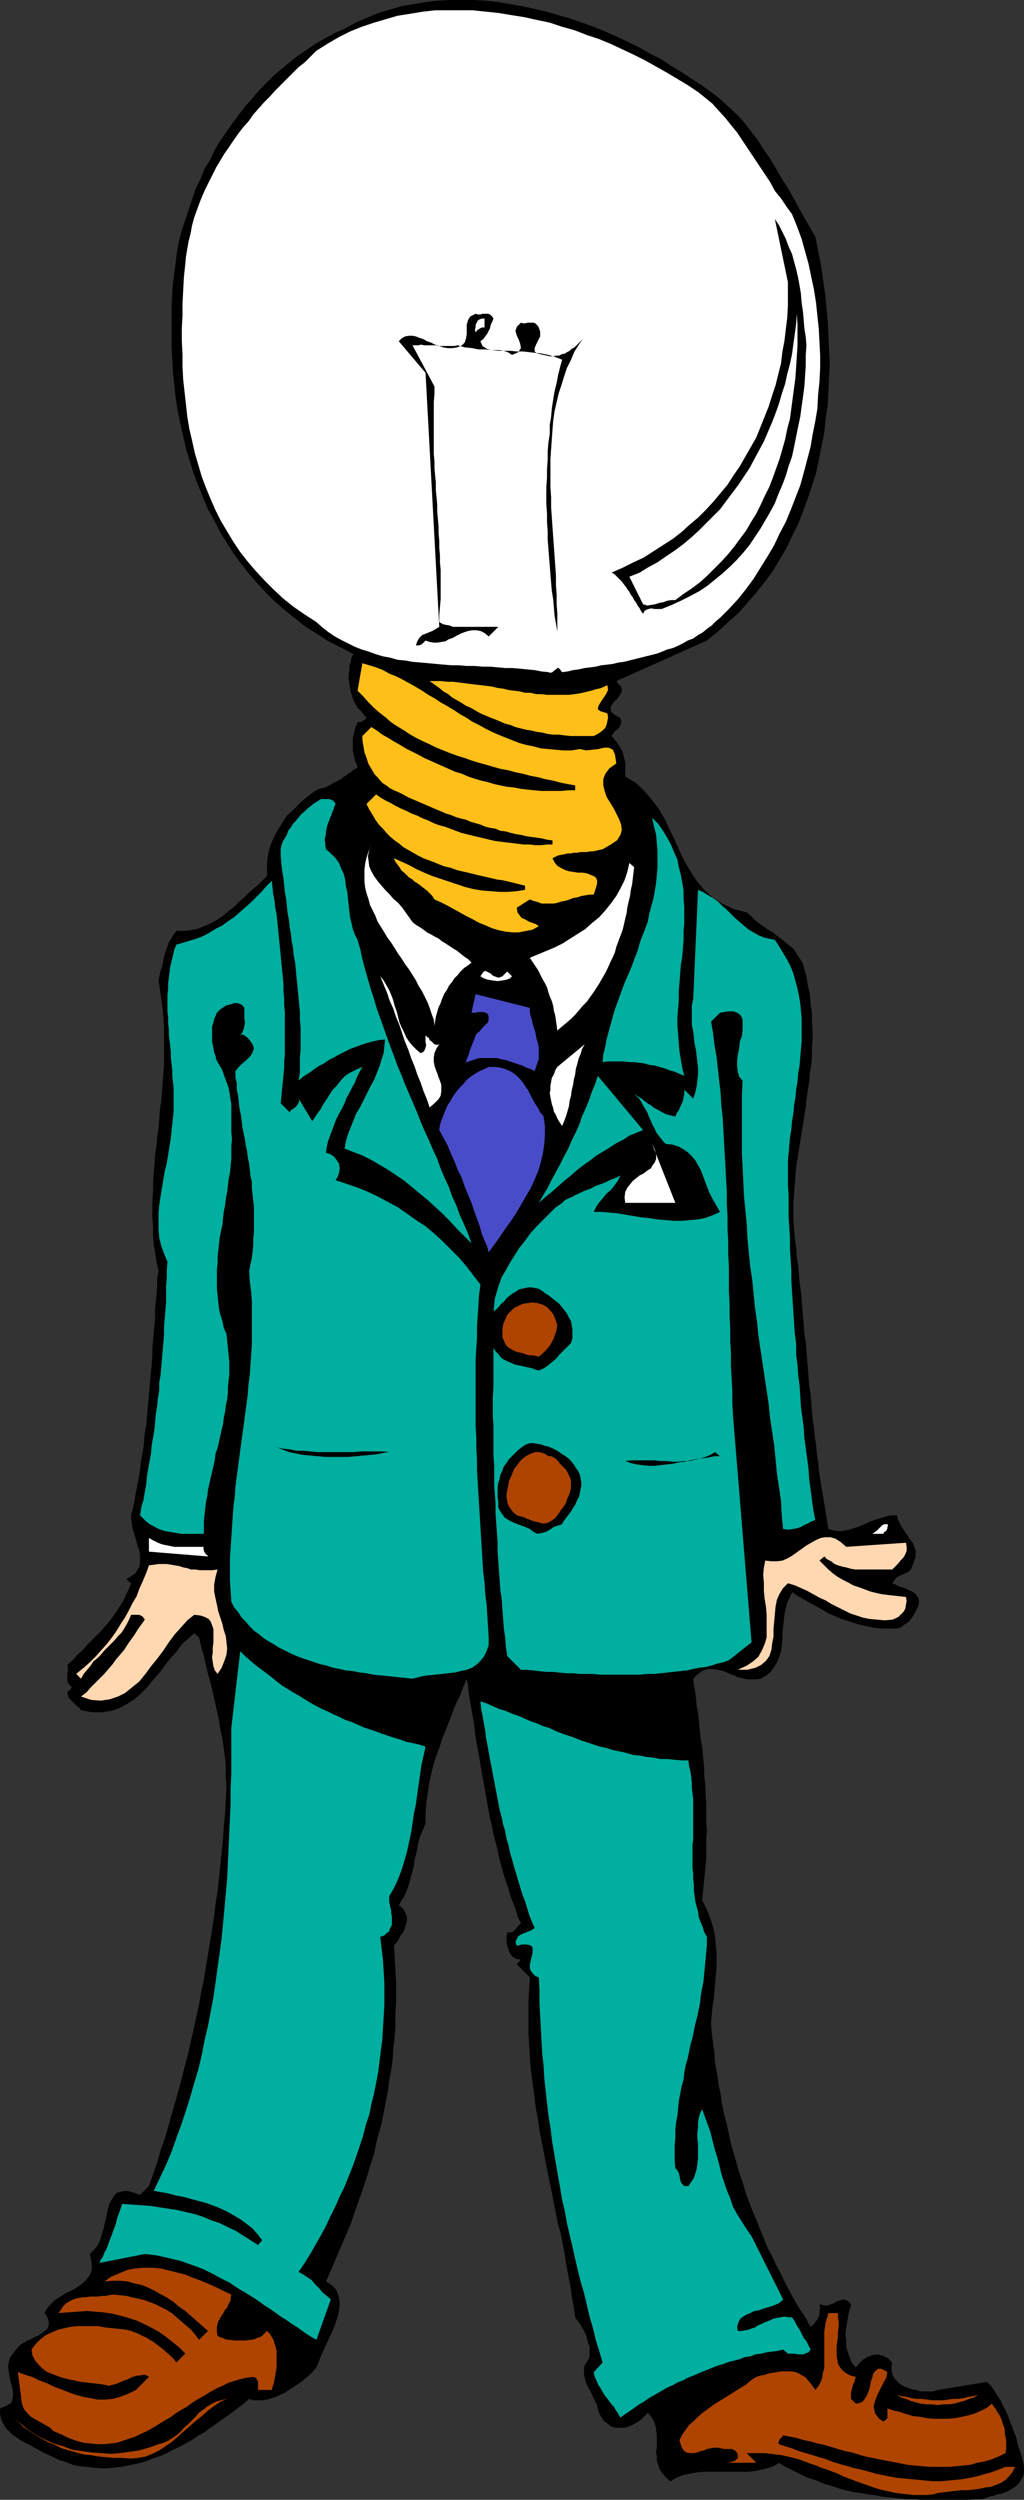 <?xml version="1.0" encoding="UTF-8" standalone="no"?>
<svg
   version="1.0"
   width="63.793mm"
   height="155.668mm"
   id="svg36"
   sodipodi:docname="Idea Man.wmf"
   xmlns:inkscape="http://www.inkscape.org/namespaces/inkscape"
   xmlns:sodipodi="http://sodipodi.sourceforge.net/DTD/sodipodi-0.dtd"
   xmlns="http://www.w3.org/2000/svg"
   xmlns:svg="http://www.w3.org/2000/svg">
  <rect width="100%" height="100%" fill="#333333" stroke="none"/>
  <sodipodi:namedview
     id="namedview36"
     pagecolor="#ffffff"
     bordercolor="#000000"
     borderopacity="0.25"
     inkscape:showpageshadow="2"
     inkscape:pageopacity="0.0"
     inkscape:pagecheckerboard="0"
     inkscape:deskcolor="#d1d1d1"
     inkscape:document-units="mm" />
  <defs
     id="defs1">
    <pattern
       id="WMFhbasepattern"
       patternUnits="userSpaceOnUse"
       width="6"
       height="6"
       x="0"
       y="0" />
  </defs>
  <path
     style="fill:#000000;fill-opacity:1;fill-rule:evenodd;stroke:none"
     d="m 191.98,55.749 0.646,3.232 0.646,3.232 0.485,3.393 0.485,3.232 0.323,3.393 0.323,3.232 0.162,3.393 0.162,3.232 0.162,3.393 -0.162,3.232 -0.162,3.393 -0.162,3.232 -0.485,3.232 -0.323,3.232 -0.646,3.232 -0.646,3.232 -0.646,3.07 -0.97,3.07 -0.97,2.909 -1.131,3.07 -1.131,2.909 -1.454,2.909 -1.293,2.747 -1.616,2.747 -1.616,2.747 -1.939,2.585 -1.939,2.424 -2.101,2.424 -2.101,2.424 -2.424,2.101 -2.424,2.262 -2.586,2.101 -21.331,9.534 0.646,0.808 0.485,0.485 0.162,0.646 v 0.485 l -0.323,0.646 -0.323,0.485 -0.323,0.485 -0.485,0.485 -0.485,0.485 -0.323,0.485 -0.323,0.485 v 0.646 0.485 l 0.485,0.485 0.646,0.485 1.131,0.646 0.162,0.485 v 0.646 l -0.162,0.485 -0.323,0.646 -0.485,0.485 -0.485,0.323 -0.485,0.646 -0.323,0.485 0.485,0.485 0.323,0.485 0.485,0.485 0.323,0.646 0.323,0.485 0.323,0.485 0.323,0.646 0.162,0.646 0.162,0.646 0.162,0.485 0.162,0.646 v 0.646 0.646 0.646 0.808 0.646 l 2.424,1.454 1.939,1.778 1.778,2.101 1.616,2.101 1.454,2.424 1.131,2.424 1.293,2.585 1.131,2.585 1.131,2.424 1.454,2.424 1.454,2.262 1.778,2.101 1.939,1.778 2.262,1.454 2.747,1.293 3.07,0.808 0.97,0.808 0.97,0.97 0.97,0.808 0.97,0.646 1.131,0.808 1.131,0.646 0.97,0.808 1.131,0.808 0.97,0.808 0.97,0.808 0.97,0.808 0.646,1.131 0.808,1.131 0.646,1.131 0.323,1.293 0.485,1.616 0.323,2.101 0.485,2.101 0.162,2.262 0.323,2.101 v 2.101 l 0.162,2.101 v 1.939 l -0.162,2.101 v 2.101 l -0.162,1.939 -0.323,1.939 -0.162,2.101 -0.323,1.939 -0.323,2.101 -0.162,1.939 -0.323,1.939 -0.323,2.101 -0.323,1.939 -0.323,1.939 -0.323,2.101 -0.323,1.939 -0.323,2.101 -0.162,1.939 -0.162,2.101 -0.162,2.101 -0.162,1.939 v 2.101 2.262 l 0.162,2.101 0.162,2.101 0.323,2.262 0.162,2.262 0.323,2.101 0.162,1.939 0.162,1.939 0.323,2.101 0.162,1.939 0.162,2.101 0.162,1.939 0.162,1.939 0.162,2.101 0.323,1.939 0.162,2.101 0.162,1.939 0.162,2.101 0.162,1.939 0.162,2.101 0.323,1.939 0.162,2.101 0.162,1.939 0.162,2.101 0.323,1.939 0.162,1.939 0.323,1.939 0.162,2.101 0.323,1.939 0.162,1.939 0.323,2.101 0.323,1.939 0.323,1.939 0.323,1.939 0.323,1.939 0.323,2.101 0.323,1.939 1.131,0.323 0.97,0.162 h 0.97 l 0.97,-0.162 0.97,-0.162 0.808,-0.323 1.131,-0.323 0.808,-0.323 1.131,-0.485 0.97,-0.485 0.97,-0.323 0.97,-0.323 1.131,-0.323 0.97,-0.323 1.131,-0.162 h 1.131 l 0.162,0.97 0.485,0.808 0.323,0.808 0.485,0.646 0.485,0.808 0.485,0.646 0.485,0.808 0.485,0.646 0.485,0.646 0.162,0.646 0.323,0.808 v 0.808 0.808 l -0.323,0.808 -0.323,0.97 -0.485,1.131 -0.485,0.485 -0.646,0.323 -0.646,0.323 -0.485,0.162 -0.646,0.323 -0.646,0.485 -0.323,0.485 -0.485,0.646 0.808,0.323 0.97,0.485 1.131,0.323 0.97,0.485 0.808,0.323 0.808,0.646 0.646,0.808 0.162,0.97 -0.162,0.97 -0.485,0.97 -0.485,0.97 -0.646,0.97 -0.646,0.808 -0.97,0.646 -0.808,0.646 -0.97,0.323 h -1.778 -1.778 l -1.616,-0.162 -1.616,-0.323 -1.616,-0.323 -1.616,-0.485 -1.454,-0.485 -1.616,-0.485 -1.454,-0.646 -1.616,-0.646 -1.293,-0.808 -1.454,-0.808 -1.454,-0.808 -1.454,-0.808 -1.454,-0.808 -1.454,-0.97 -0.485,1.131 -0.646,1.293 -0.323,1.293 -0.323,1.454 -0.162,1.454 -0.162,1.454 -0.162,1.454 v 1.454 l -0.162,1.616 -0.162,1.293 -0.485,1.454 -0.485,1.131 -0.646,1.131 -0.808,1.131 -0.97,0.808 -1.454,0.808 -0.97,0.162 h -1.131 -1.131 l -1.131,-0.323 -0.97,-0.162 -0.97,-0.485 -0.97,-0.323 -0.97,-0.485 -0.97,-0.323 -0.97,-0.162 -0.97,-0.162 h -0.97 l -0.97,0.162 -0.97,0.485 -0.808,0.646 -0.97,0.97 0.162,1.454 0.323,1.616 0.162,1.616 0.162,1.616 0.323,1.616 0.162,1.616 0.162,1.616 0.162,1.616 0.162,1.616 0.323,1.616 0.162,1.616 0.162,1.778 0.162,1.616 v 1.616 l 0.162,1.616 0.162,1.616 v 1.616 l 0.162,1.778 v 1.616 1.616 1.616 l 0.162,1.616 -0.162,1.778 v 1.616 1.616 1.616 l -0.162,1.616 -0.162,1.778 -0.162,1.616 -0.162,1.616 -0.162,1.616 -0.162,1.616 0.97,1.778 0.646,1.616 0.646,1.778 0.485,1.778 0.323,1.778 0.162,1.778 0.162,1.778 v 1.778 1.778 l -0.162,1.778 -0.162,1.778 -0.162,1.939 -0.162,1.778 -0.323,1.939 -0.162,1.939 -0.162,1.778 0.162,2.424 0.323,2.424 0.323,2.424 0.162,2.424 0.485,2.424 0.323,2.424 0.485,2.262 0.323,2.424 0.485,2.262 0.646,2.424 0.485,2.262 0.485,2.262 0.646,2.262 0.646,2.262 0.646,2.262 0.808,2.262 0.646,2.262 0.808,2.262 0.808,2.101 0.97,2.262 0.808,2.101 0.97,2.262 0.808,2.101 1.131,2.101 0.97,2.101 1.131,2.101 0.97,2.101 1.131,2.101 1.131,2.101 1.293,2.101 1.293,1.939 1.131,2.101 0.646,-0.485 0.485,-0.646 0.485,-0.646 0.323,-0.646 0.162,-0.646 v -0.646 l 0.162,-0.808 -0.162,-0.808 1.293,0.323 0.97,-0.162 0.97,-0.323 0.808,-0.485 0.97,-0.323 0.808,-0.162 0.808,0.323 0.808,0.808 -0.162,0.808 -0.323,0.97 -0.162,0.808 -0.162,0.97 -0.162,0.97 -0.162,0.97 -0.162,1.131 v 0.97 l 0.162,0.97 v 1.131 l 0.162,0.97 0.323,0.97 0.323,0.808 0.323,0.97 0.485,0.808 0.646,0.646 0.808,-0.97 0.808,-0.808 1.131,-0.646 1.131,-0.485 1.293,-0.162 1.131,0.323 1.131,0.485 1.131,1.131 -0.162,0.97 v 0.97 l 0.162,0.646 0.323,0.808 0.485,0.646 0.646,0.646 0.646,0.485 0.808,0.485 0.97,0.323 0.808,0.323 0.97,0.162 0.97,0.323 h 0.97 1.131 0.97 l 0.97,-0.323 11.635,-1.939 0.97,0.97 0.808,1.131 0.646,1.131 0.808,1.131 0.485,1.131 0.646,1.131 0.485,1.131 0.485,1.293 0.485,1.293 0.485,1.293 0.485,1.131 0.323,1.293 0.323,1.293 0.485,1.293 0.323,1.131 0.323,1.293 0.162,1.131 v 0.97 l -0.162,0.97 -0.485,0.808 -0.323,0.646 -0.646,0.646 -0.485,0.485 -0.808,0.485 -0.808,0.485 -0.808,0.323 -0.808,0.323 -0.97,0.162 -0.808,0.323 -0.97,0.162 -0.808,0.323 -0.97,0.323 h -1.616 l -1.616,0.162 h -1.616 -1.616 -1.616 -1.616 -1.616 -1.616 -1.616 l -1.454,-0.162 h -1.616 l -1.616,-0.162 -1.454,-0.162 -1.616,-0.162 -1.454,-0.162 -1.616,-0.323 -1.454,-0.162 -1.616,-0.323 -1.454,-0.162 -1.454,-0.323 -1.454,-0.323 -1.454,-0.485 -1.454,-0.485 -1.293,-0.323 -1.454,-0.646 -1.454,-0.485 -1.454,-0.485 -1.293,-0.646 -1.293,-0.646 -1.293,-0.646 -1.293,-0.646 -1.293,-0.808 -1.293,0.808 -1.454,0.485 -1.454,0.323 -1.454,0.323 -1.616,0.162 h -1.778 -1.778 -1.616 -1.778 -1.778 -1.778 l -1.616,0.162 -1.778,0.323 -1.454,0.323 -1.616,0.646 -1.293,0.808 -1.131,-0.97 -0.808,-0.97 -0.646,-0.97 -0.323,-0.97 -0.323,-0.97 v -0.97 l -0.162,-1.131 0.162,-0.97 v -0.97 -1.131 -0.97 l -0.162,-1.131 -0.162,-0.97 -0.323,-0.97 -0.646,-1.131 -0.808,-0.97 -0.808,0.808 -0.646,0.646 -0.808,0.646 -0.808,0.485 -0.97,0.485 -0.808,0.323 -0.808,0.162 h -0.808 -0.97 l -0.808,-0.162 -0.646,-0.323 -0.808,-0.646 -0.646,-0.485 -0.646,-0.97 -0.485,-0.808 -0.323,-1.131 -0.162,-0.808 -0.323,-0.646 -0.323,-0.646 -0.323,-0.646 -0.323,-0.808 -0.323,-0.646 -0.485,-0.808 -0.323,-0.646 -0.323,-0.808 -0.162,-0.808 -0.162,-0.646 v -0.808 -0.808 l 0.162,-0.646 0.485,-0.808 0.485,-0.808 0.162,-0.485 v -0.485 -0.646 -0.646 -0.646 l -0.323,-0.646 -0.162,-0.646 -0.162,-0.646 -0.162,-0.646 -0.323,-0.646 -0.323,-0.646 -0.323,-0.485 -0.323,-0.646 -0.485,-0.646 -0.485,-0.646 -0.323,-0.485 -0.323,-2.424 -0.485,-2.585 -0.323,-2.424 -0.485,-2.424 -0.485,-2.424 -0.323,-2.424 -0.485,-2.424 -0.485,-2.585 -0.646,-2.262 -0.485,-2.424 -0.485,-2.424 -0.485,-2.585 -0.485,-2.262 -0.485,-2.424 -0.485,-2.424 -0.485,-2.585 -0.485,-2.424 -0.485,-2.424 -0.323,-2.424 -0.485,-2.585 -0.323,-2.424 -0.323,-2.585 -0.323,-2.424 -0.323,-2.585 -0.162,-2.585 -0.162,-2.424 -0.162,-2.585 v -2.747 -2.585 -2.585 l 0.162,-2.747 0.162,-2.747 -3.07,-3.07 0.97,-1.131 -1.131,-0.162 -0.808,-0.485 -0.646,-0.808 -0.323,-0.808 -0.323,-0.97 -0.162,-1.131 v -0.97 l 0.162,-1.131 0.485,0.162 0.485,-0.162 0.485,-0.162 0.323,-0.323 0.485,-0.485 0.162,-0.323 0.485,-0.485 0.323,-0.323 -0.808,-1.616 -0.485,-1.778 -0.646,-1.616 -0.646,-1.778 -0.485,-1.778 -0.646,-1.778 -0.485,-1.616 -0.485,-1.778 -0.485,-1.778 -0.323,-1.778 -0.485,-1.778 -0.485,-1.778 -0.323,-1.939 -0.485,-1.778 -0.323,-1.778 -0.323,-1.778 -0.323,-1.939 -0.323,-1.778 -0.323,-1.778 -0.323,-1.939 -0.323,-1.778 -0.323,-1.939 -0.323,-1.778 -0.323,-1.778 -0.323,-1.939 -0.162,-1.778 -0.323,-1.939 -0.323,-1.778 -0.323,-1.778 -0.323,-1.939 -0.162,-1.778 -0.323,-1.778 -0.808,1.939 -0.808,2.101 -0.97,1.939 -0.808,2.101 -0.808,2.101 -0.808,2.101 -0.808,1.939 -0.646,2.101 -0.808,2.101 -0.646,2.101 -0.485,2.101 -0.485,2.262 -0.323,2.262 -0.323,2.262 -0.162,2.262 v 2.424 l -0.485,1.131 -0.485,1.131 -0.485,1.293 -0.323,1.131 -0.162,1.293 -0.323,1.293 -0.323,1.293 -0.162,1.293 -0.323,1.293 -0.323,1.131 -0.323,1.293 -0.323,1.131 -0.485,1.293 -0.485,1.131 -0.646,0.97 -0.646,1.131 0.646,0.485 0.485,0.485 0.323,0.646 0.323,0.646 0.162,0.646 v 0.485 l -0.162,0.808 -0.162,0.485 -0.162,0.646 -0.323,0.808 -0.323,0.485 -0.485,0.646 -0.323,0.646 -0.323,0.646 -0.485,0.485 -0.323,0.485 0.162,2.747 0.162,2.747 0.162,2.747 v 2.747 2.585 l -0.162,2.747 v 2.585 l -0.162,2.585 -0.323,2.585 -0.162,2.585 -0.323,2.585 -0.485,2.424 -0.323,2.585 -0.485,2.424 -0.485,2.585 -0.485,2.424 -0.646,2.424 -0.646,2.424 -0.485,2.424 -0.808,2.424 -0.646,2.262 -0.808,2.424 -0.808,2.424 -0.808,2.262 -0.808,2.262 -0.808,2.424 -0.97,2.262 -0.97,2.262 -0.97,2.262 -0.97,2.262 -0.97,2.262 -0.97,2.262 1.293,0.808 0.97,0.97 0.485,0.97 0.323,1.293 0.162,1.131 -0.162,1.293 -0.162,1.293 -0.485,1.454 -0.485,1.454 -0.646,1.454 -0.646,1.454 -0.646,1.293 -0.646,1.454 -0.646,1.454 -0.485,1.293 -0.485,1.131 -0.808,0.97 -0.808,0.808 -0.97,0.808 -0.97,0.808 -0.97,0.646 -0.97,0.646 -0.97,0.646 -0.97,0.646 -1.131,0.485 -0.97,0.485 -1.131,0.323 -0.97,0.323 -1.131,0.162 h -0.97 -1.131 l -0.97,-0.323 -1.293,1.131 -1.293,0.97 -1.293,0.97 -1.293,0.97 -1.454,0.97 -1.293,0.97 -1.454,0.97 -1.293,0.97 -1.454,0.808 -1.454,0.97 -1.454,0.808 -1.454,0.808 -1.454,0.646 -1.454,0.808 -1.454,0.646 -1.616,0.485 -1.454,0.646 -1.616,0.485 -1.454,0.323 -1.616,0.323 -1.616,0.323 -1.616,0.162 -1.616,0.162 h -1.454 l -1.778,-0.162 -1.616,-0.162 -1.616,-0.162 -1.616,-0.323 -1.616,-0.646 -1.616,-0.485 -1.616,-0.808 -1.778,-0.808 -0.646,-0.323 -0.808,-0.485 -0.97,-0.485 -0.808,-0.485 -0.97,-0.485 -0.97,-0.485 -0.808,-0.485 -0.808,-0.646 -0.808,-0.485 -0.808,-0.808 L 1.454,571.548 0.97,570.74 0.485,569.932 0.162,568.962 0,567.831 v -0.97 l 1.131,-0.485 0.97,-0.485 0.646,-0.485 0.162,-0.808 0.162,-0.646 v -0.808 l -0.162,-0.97 -0.162,-0.808 -0.323,-0.97 -0.162,-0.97 -0.162,-0.97 -0.162,-0.97 v -0.808 l 0.162,-0.97 0.323,-0.97 0.646,-0.808 0.485,-0.646 0.646,-0.808 0.646,-0.646 0.808,-0.485 0.808,-0.485 0.808,-0.323 0.97,-0.485 0.808,-0.323 0.646,-0.485 0.646,-0.485 0.646,-0.485 0.323,-0.485 0.162,-0.646 v -0.808 l -0.323,-0.97 -0.646,-0.97 0.485,-0.97 0.808,-0.97 0.808,-0.808 0.808,-0.646 1.131,-0.646 0.97,-0.646 1.131,-0.485 1.131,-0.646 0.97,-0.646 0.808,-0.646 0.808,-0.808 0.646,-0.808 0.485,-0.97 0.162,-1.131 -0.162,-1.454 -0.323,-1.616 0.97,-0.97 0.808,-0.97 0.646,-1.293 0.323,-1.293 0.485,-1.454 0.323,-1.454 0.323,-1.454 0.323,-1.454 0.323,-1.293 0.485,-0.97 0.646,-0.97 0.646,-0.808 1.131,-0.323 1.131,-0.162 1.454,0.323 1.778,0.646 2.101,-2.101 0.97,-2.747 0.97,-2.747 0.808,-2.909 0.97,-2.747 0.808,-2.747 0.808,-2.909 0.808,-2.747 0.808,-2.909 0.808,-2.909 0.646,-2.747 0.808,-2.909 0.646,-2.909 0.646,-2.909 0.646,-2.909 0.646,-2.909 0.485,-2.909 0.646,-2.909 0.485,-3.07 0.485,-2.909 0.485,-2.909 0.485,-3.07 0.485,-2.909 0.323,-3.07 0.485,-2.909 0.323,-3.07 0.323,-3.07 0.323,-3.07 0.323,-3.07 0.162,-3.07 0.323,-3.07 0.162,-3.07 0.162,-3.07 -0.162,-2.424 v -2.262 l -0.162,-2.262 -0.323,-2.262 -0.323,-2.262 -0.485,-2.101 -0.323,-2.262 -0.485,-2.101 -0.485,-2.262 -0.485,-2.101 -0.485,-2.101 -0.646,-2.262 -0.485,-2.101 -0.485,-2.101 -0.646,-2.262 -0.485,-2.101 -1.131,-0.97 -1.454,1.293 -1.454,1.293 -1.293,1.778 -1.454,1.616 -1.293,1.616 -1.293,1.778 -1.454,1.616 -1.293,1.616 -1.616,1.616 -1.454,1.293 -1.778,1.131 -1.778,0.97 -1.939,0.646 -2.262,0.323 h -2.262 l -2.586,-0.485 -0.323,-0.485 -0.646,-0.485 -0.485,-0.485 -0.485,-0.485 -0.485,-0.485 -0.485,-0.485 -0.162,-0.646 -0.162,-0.646 1.131,-1.131 -0.485,-0.485 -0.485,-0.646 -0.162,-0.646 v -0.646 -0.808 l 0.162,-0.646 v -0.808 l -0.162,-0.646 1.293,-1.131 0.97,-1.131 1.293,-1.131 0.97,-1.131 1.131,-1.131 1.131,-1.131 1.131,-1.131 0.97,-1.131 0.97,-1.131 0.97,-1.293 0.808,-1.131 0.808,-1.293 0.808,-1.293 0.646,-1.454 0.646,-1.293 0.485,-1.293 -1.131,-0.97 1.131,-0.646 0.97,-0.646 0.485,-0.808 0.485,-0.808 0.162,-0.808 v -0.97 -0.97 l -0.162,-0.97 -0.323,-0.97 -0.323,-1.131 -0.323,-1.131 -0.323,-1.131 -0.323,-0.97 -0.162,-1.131 -0.162,-0.97 v -0.97 l 0.485,-1.778 0.323,-1.616 0.323,-1.939 0.323,-1.616 0.323,-1.778 0.323,-1.778 0.162,-1.778 0.323,-1.778 0.323,-1.778 0.162,-1.778 0.162,-1.778 0.323,-1.778 0.162,-1.778 0.162,-1.778 0.162,-1.778 0.162,-1.939 0.162,-1.778 0.162,-1.778 0.162,-1.778 0.162,-1.778 0.162,-1.939 v -1.778 l 0.162,-1.939 0.162,-1.778 0.162,-1.778 0.162,-1.778 v -1.939 l 0.162,-1.778 0.162,-1.778 0.162,-1.778 v -1.939 l 0.323,-1.778 -0.485,-2.101 -0.323,-2.101 -0.323,-1.939 -0.162,-2.101 v -2.262 l -0.162,-1.939 v -2.101 -2.101 l 0.162,-2.101 v -2.101 l 0.162,-2.101 0.162,-2.101 0.162,-2.262 0.323,-2.101 0.162,-2.101 0.323,-2.101 0.162,-2.101 0.162,-2.262 0.323,-2.101 0.162,-2.101 0.162,-2.262 0.162,-2.101 0.162,-2.101 v -2.262 -2.101 -2.262 -2.101 l -0.162,-2.262 -0.162,-2.101 -0.323,-2.262 -0.323,-2.101 -0.323,-2.262 0.162,-0.808 0.162,-0.808 0.162,-0.646 0.323,-0.808 0.162,-0.808 0.162,-0.808 0.162,-0.808 0.162,-0.646 0.323,-0.808 0.162,-0.646 0.323,-0.808 0.162,-0.646 0.485,-0.646 0.323,-0.646 0.485,-0.646 0.485,-0.646 h 1.778 l 1.616,-0.162 1.616,-0.323 1.616,-0.646 1.454,-0.646 1.454,-0.808 1.454,-0.97 1.293,-1.131 1.293,-0.97 1.131,-1.131 1.293,-1.131 1.131,-1.131 1.131,-0.97 1.131,-0.97 0.97,-0.97 0.97,-0.97 v -1.616 -1.454 l 0.162,-1.616 0.323,-1.454 0.485,-1.454 0.646,-1.454 0.646,-1.293 0.808,-1.293 0.808,-1.293 0.808,-1.293 1.131,-0.97 1.131,-1.131 1.131,-1.131 1.131,-0.97 1.293,-0.97 1.131,-0.808 0.808,-0.323 0.646,-0.162 0.646,-0.162 0.646,-0.323 0.646,-0.323 0.485,-0.323 0.646,-0.323 0.646,-0.323 0.646,-0.323 0.485,-0.485 0.646,-0.323 0.485,-0.485 0.646,-0.323 0.485,-0.485 0.646,-0.323 0.485,-0.323 -0.162,-0.646 -0.323,-0.646 -0.162,-0.485 -0.162,-0.646 -0.162,-0.808 -0.162,-0.646 v -0.646 -0.808 -0.646 -0.808 l 0.162,-0.646 0.162,-0.808 0.162,-0.646 0.162,-0.646 0.323,-0.646 0.162,-0.485 h 0.485 0.323 l 0.162,-0.162 0.323,-0.162 0.323,-0.162 0.162,-0.162 0.162,-0.162 0.162,-0.162 -0.646,-0.808 -0.646,-0.808 -0.808,-0.808 -0.485,-0.808 -0.485,-0.97 -0.323,-0.97 -0.323,-0.97 -0.162,-0.97 -0.162,-0.97 -0.162,-0.97 v -1.131 l 0.162,-0.97 v -0.97 l 0.323,-1.131 0.162,-0.97 0.485,-0.808 -3.07,-1.616 -2.909,-1.454 -2.747,-1.778 -2.586,-1.616 -2.424,-1.939 -2.424,-1.939 -2.424,-2.101 -2.101,-2.101 -2.101,-2.262 -1.939,-2.262 -1.778,-2.262 -1.778,-2.424 -1.616,-2.585 -1.616,-2.585 -1.293,-2.585 -1.454,-2.585 -1.131,-2.747 -1.131,-2.747 -1.131,-2.909 -0.808,-2.747 -0.97,-3.07 -0.646,-2.909 L 42.501,99.863 41.854,96.793 41.369,93.723 41.046,90.653 40.723,87.582 40.561,84.351 40.4,81.28 V 78.049 74.978 71.746 l 0.162,-2.585 0.162,-2.424 0.323,-2.585 0.323,-2.424 0.323,-2.585 0.485,-2.585 0.646,-2.424 0.808,-2.424 0.808,-2.424 0.808,-2.424 0.808,-2.424 1.131,-2.262 0.97,-2.424 1.293,-2.101 1.131,-2.424 1.293,-2.101 1.454,-2.101 1.454,-2.101 1.454,-1.939 1.616,-2.101 1.616,-1.778 1.616,-1.939 1.778,-1.778 1.778,-1.778 1.939,-1.616 1.939,-1.616 1.939,-1.454 2.101,-1.454 1.939,-1.293 L 76.76,8.888 78.86,7.756 81.123,6.787 83.708,5.333 86.294,4.201 89.041,3.07 91.788,2.262 94.535,1.454 97.444,0.97 100.191,0.485 102.939,0.162 105.847,0 h 2.909 2.747 l 2.909,0.162 2.909,0.323 2.747,0.485 2.909,0.485 2.909,0.646 2.747,0.646 2.747,0.808 2.909,0.808 2.747,0.97 2.747,0.97 2.747,1.131 2.586,1.131 2.747,1.293 2.586,1.293 2.586,1.454 2.586,1.293 2.424,1.616 2.424,1.454 2.424,1.616 2.262,1.454 2.262,1.616 2.101,1.616 1.939,1.778 1.939,1.778 1.778,1.939 1.616,2.101 1.616,2.101 1.454,2.262 1.454,2.101 1.454,2.424 1.293,2.262 1.454,2.262 1.293,2.262 1.293,2.424 1.293,2.262 1.293,2.262 z"
     id="path1" />
  <path
     style="fill:#ffffff;fill-opacity:1;fill-rule:evenodd;stroke:none"
     d="m 186.485,50.416 1.131,2.747 1.131,3.07 0.808,2.909 0.808,2.909 0.646,3.07 0.646,3.07 0.485,3.07 0.323,3.07 0.323,3.07 0.162,3.07 0.162,3.07 v 3.07 l -0.162,3.232 -0.323,3.07 -0.162,3.232 -0.485,2.909 -0.646,3.232 -0.485,2.909 -0.808,3.07 -0.808,3.07 -0.808,2.909 -1.131,2.909 -1.131,2.909 -1.131,2.747 -1.454,2.747 -1.293,2.747 -1.616,2.747 -1.616,2.585 -1.616,2.585 -1.778,2.424 -1.939,2.424 -2.101,2.262 -0.97,0.97 -0.97,0.97 -1.131,0.97 -0.97,0.97 -1.131,0.808 -0.97,0.808 -1.131,0.646 -1.131,0.808 -1.293,0.485 -1.131,0.646 -1.293,0.646 -1.131,0.485 -1.293,0.323 -1.131,0.485 -1.293,0.485 -1.293,0.323 -1.293,0.323 -1.293,0.323 -1.293,0.323 -1.293,0.323 -1.293,0.323 -1.293,0.162 -1.293,0.323 -1.293,0.162 -1.454,0.162 -1.293,0.323 -1.293,0.162 -1.293,0.162 -1.454,0.323 -1.293,0.162 -1.293,0.323 -1.293,0.162 -0.485,-0.646 -0.323,-0.323 h -0.323 l -0.323,0.323 -0.485,0.323 -0.323,0.323 -0.485,0.162 -0.485,-0.162 -1.616,-0.162 -1.616,-0.323 -1.778,-0.162 -1.616,-0.162 -1.778,-0.162 h -1.778 l -1.778,-0.162 -1.778,-0.162 h -1.778 l -1.778,-0.162 h -1.939 l -1.778,-0.162 h -1.778 l -1.939,-0.162 -1.778,-0.162 -1.778,-0.162 -1.778,-0.162 -1.939,-0.162 -1.778,-0.323 -1.778,-0.162 -1.616,-0.485 -1.778,-0.323 -1.616,-0.485 -1.778,-0.646 -1.616,-0.485 -1.616,-0.646 -1.616,-0.808 -1.616,-0.808 -1.454,-0.808 -1.454,-0.97 -1.454,-1.131 -1.454,-1.293 -2.747,-1.778 -2.586,-1.778 -2.424,-1.939 -2.262,-2.101 -2.101,-2.101 -2.101,-2.262 -1.939,-2.262 -1.778,-2.262 -1.616,-2.424 -1.454,-2.424 -1.454,-2.424 -1.293,-2.585 -1.131,-2.585 -1.131,-2.747 -0.97,-2.585 -0.808,-2.747 -0.808,-2.747 -0.646,-2.909 -0.646,-2.747 -0.485,-2.909 -0.323,-2.909 -0.323,-2.909 -0.323,-2.909 -0.162,-3.07 v -2.909 l -0.162,-3.07 v -3.07 l 0.162,-2.909 v -2.909 l 0.162,-3.07 0.162,-3.07 0.323,-3.07 0.162,-1.778 0.323,-1.939 0.323,-1.778 0.485,-1.939 0.323,-1.778 0.485,-1.778 0.646,-1.778 0.646,-1.778 0.646,-1.616 0.808,-1.778 0.808,-1.616 0.808,-1.616 0.808,-1.616 0.97,-1.616 0.97,-1.616 1.131,-1.616 0.97,-1.454 1.131,-1.616 1.131,-1.454 1.293,-1.454 1.131,-1.616 1.293,-1.454 1.131,-1.293 1.454,-1.454 1.293,-1.454 1.293,-1.293 1.454,-1.454 1.293,-1.293 1.454,-1.454 1.454,-1.131 1.454,-1.454 1.293,-1.293 2.586,-1.616 2.747,-1.616 2.586,-1.293 L 85.163,6.302 88.071,5.333 90.819,4.525 93.566,3.717 96.636,3.232 99.545,2.747 102.454,2.424 h 2.909 3.07 2.909 l 3.07,0.323 3.07,0.323 2.909,0.485 3.07,0.485 2.909,0.646 3.07,0.646 2.909,0.97 2.909,0.808 2.909,1.131 2.909,0.97 2.747,1.131 2.747,1.293 2.747,1.293 2.586,1.293 2.586,1.454 2.586,1.454 2.424,1.454 2.424,1.454 2.424,1.616 1.616,1.293 1.778,1.454 1.454,1.616 1.616,1.778 1.293,1.616 1.454,1.778 1.293,1.939 1.293,1.939 1.293,1.939 1.293,1.939 1.293,1.939 1.293,1.939 1.131,2.101 1.454,1.778 1.293,1.939 z"
     id="path2" />
  <path
     style="fill:#000000;fill-opacity:1;fill-rule:evenodd;stroke:none"
     d="m 189.879,81.28 -0.162,2.424 v 2.424 l -0.162,2.424 -0.162,2.424 -0.323,2.424 -0.323,2.262 -0.323,2.424 -0.485,2.262 -0.485,2.424 -0.485,2.424 -0.485,2.262 -0.808,2.262 -0.646,2.262 -0.808,2.101 -0.97,2.262 -0.808,2.101 -1.131,2.101 -1.131,1.939 -1.131,1.939 -1.293,1.939 -1.293,1.939 -1.454,1.778 -1.454,1.616 -1.616,1.616 -1.778,1.616 -1.778,1.454 -1.778,1.454 -1.939,1.293 -2.101,1.131 -2.262,1.131 -2.101,0.97 -2.424,0.97 h -0.646 -0.485 -0.646 l -0.646,-0.162 -0.646,0.162 -0.485,0.162 -0.485,0.323 -0.323,0.646 -0.485,-0.646 -0.323,-0.646 -0.485,-0.646 -0.323,-0.646 -0.485,-0.646 -0.323,-0.646 -0.485,-0.646 -0.323,-0.646 -0.485,-0.646 -0.323,-0.485 -0.485,-0.646 -0.485,-0.646 -0.646,-0.646 -0.485,-0.485 -0.646,-0.646 -0.646,-0.323 2.586,-1.131 2.586,-1.293 2.424,-1.131 2.262,-1.454 2.262,-1.454 2.262,-1.454 2.101,-1.616 1.939,-1.778 1.939,-1.616 1.939,-1.939 1.778,-1.939 1.616,-1.939 1.616,-1.939 1.454,-2.262 1.454,-2.101 1.293,-2.262 1.293,-2.262 1.293,-2.262 0.97,-2.424 0.97,-2.424 0.97,-2.424 0.808,-2.585 0.808,-2.424 0.646,-2.585 0.646,-2.585 0.323,-2.747 0.485,-2.585 0.323,-2.747 0.323,-2.585 0.162,-2.909 V 69.161 66.414 l -3.07,-14.866 0.97,1.454 0.808,1.616 0.808,1.616 0.646,1.778 0.808,1.778 0.485,1.778 0.485,1.778 0.485,2.101 0.323,1.778 0.323,1.939 0.162,2.101 0.323,2.101 0.162,1.939 0.162,1.939 0.323,2.101 z"
     id="path3" />
  <path
     style="fill:#000000;fill-opacity:1;fill-rule:evenodd;stroke:none"
     d="m 116.19,74.978 -0.323,0.808 -0.323,0.646 -0.162,0.808 -0.323,0.646 -0.323,0.646 -0.485,0.646 -0.485,0.646 -0.646,0.485 0.485,1.131 0.97,0.646 0.97,0.323 h 0.97 1.131 l 0.97,0.162 0.97,0.323 0.97,0.646 1.454,-0.646 0.646,-0.97 -0.162,-0.97 -0.323,-0.97 -0.485,-0.97 -0.323,-1.131 0.323,-0.97 0.97,-0.97 0.485,0.162 h 0.485 l 0.646,-0.162 h 0.646 0.646 l 0.485,0.162 0.485,0.485 0.323,0.485 0.323,0.97 v 1.131 l -0.485,0.97 -0.485,0.97 -0.323,0.808 v 0.808 l 0.646,0.485 1.454,0.323 0.808,0.162 0.646,0.162 h 0.808 l 0.646,-0.162 h 0.808 l 0.485,-0.323 0.808,-0.162 0.485,-0.323 0.646,-0.323 0.485,-0.485 0.646,-0.323 0.485,-0.485 0.485,-0.485 0.485,-0.485 0.485,-0.485 0.485,-0.646 -1.293,1.778 -1.131,1.778 -0.808,1.939 -0.97,1.939 -0.646,1.939 -0.646,2.101 -0.646,1.939 -0.485,2.101 -0.485,2.101 -0.323,2.262 -0.162,2.101 -0.162,2.262 -0.162,2.262 -0.162,2.262 v 2.262 2.262 2.262 l 0.162,2.262 v 2.424 l 0.162,2.262 0.162,2.424 0.162,2.262 0.162,2.262 0.162,2.262 0.162,2.262 0.162,2.262 v 2.262 l 0.162,2.262 v 2.262 l 0.162,2.101 v 2.101 2.262 l -0.323,-1.939 -0.323,-1.778 -0.162,-1.939 -0.162,-1.939 -0.323,-1.939 -0.162,-1.939 -0.162,-1.939 -0.162,-2.101 -0.162,-1.939 -0.162,-2.101 -0.162,-2.101 v -1.939 l -0.162,-2.101 v -2.101 l -0.162,-2.101 v -2.101 -2.101 l 0.162,-2.101 v -2.101 l 0.162,-2.101 v -2.101 l 0.162,-1.939 0.323,-2.101 v -2.101 l 0.323,-1.939 0.162,-1.939 0.323,-2.101 0.323,-1.939 0.485,-1.939 0.323,-1.778 0.485,-1.939 0.485,-1.778 -1.616,-0.646 -1.616,-0.485 -1.616,-0.323 -1.454,-0.162 -1.454,-0.162 -1.454,-0.162 h -1.454 l -1.616,-0.162 h -1.454 -1.454 l -1.454,-0.162 -1.454,-0.162 h -1.616 l -1.616,-0.323 -1.616,-0.162 -1.616,-0.485 -0.808,0.162 h -0.646 -0.808 -0.808 -0.646 -0.808 l -0.646,-0.162 h -0.808 -0.646 -0.646 -0.646 l -0.808,-0.162 -0.485,0.162 h -0.646 -0.485 -0.323 l 5.171,9.695 v 1.778 l -0.162,1.939 v 1.778 1.616 1.778 1.778 1.778 1.778 1.616 l 0.162,1.778 v 1.616 l 0.162,1.778 0.162,1.616 v 1.778 l 0.162,1.616 0.162,1.778 v 1.778 l 0.162,1.616 0.162,1.778 v 1.616 l 0.162,1.778 v 1.616 l 0.162,1.778 v 1.616 l 0.162,1.778 v 1.778 1.778 1.778 1.616 l -0.162,1.778 -0.162,1.939 v 1.616 l 0.808,0.485 0.646,0.162 0.97,0.162 0.808,0.323 h 0.808 0.808 0.97 0.97 0.808 0.97 0.808 0.97 0.97 0.808 0.808 0.97 l -2.262,2.262 -0.97,-0.808 -0.97,-0.485 -0.97,-0.162 h -0.97 l -0.97,0.162 -0.97,0.323 -0.808,0.323 -0.97,0.485 -0.808,0.485 -0.97,0.323 -0.808,0.485 -0.97,0.162 -0.97,0.162 h -0.808 l -0.97,-0.162 -0.97,-0.323 -0.162,0.162 -0.162,0.162 -0.323,0.323 -0.162,0.162 -0.323,0.162 -0.323,0.162 h -0.323 -0.485 l 0.323,-0.97 0.485,-0.808 0.646,-0.646 0.808,-0.323 0.808,-0.323 0.808,-0.323 0.808,-0.485 0.808,-0.485 -3.232,-59.789 -6.302,-7.433 0.646,-0.646 0.808,-0.485 0.97,-0.162 h 0.808 l 0.808,0.162 0.808,0.323 0.97,0.323 0.808,0.485 0.97,0.323 0.97,0.485 0.97,0.323 0.97,0.323 0.97,0.162 h 1.131 l 1.131,-0.162 1.131,-0.485 0.646,-0.646 0.323,-0.97 0.162,-1.131 v -1.131 -0.97 l 0.323,-1.131 0.485,-0.808 1.293,-0.646 0.485,0.162 h 0.646 l 0.485,-0.162 h 0.646 0.646 l 0.485,0.162 0.485,0.485 z"
     id="path4" />
  <path
     style="fill:#ffffff;fill-opacity:1;fill-rule:evenodd;stroke:none"
     d="m 159.013,141.231 h -0.97 l -0.97,0.162 -0.808,0.323 -0.97,0.162 -0.97,0.323 -0.97,0.162 -0.97,0.162 -0.97,-0.323 -3.232,-6.464 2.424,-0.97 2.101,-1.293 2.101,-1.131 2.101,-1.454 1.939,-1.293 1.939,-1.454 1.939,-1.616 1.778,-1.616 1.616,-1.616 1.778,-1.778 1.616,-1.616 1.454,-1.939 1.454,-1.939 1.454,-1.939 1.293,-1.939 1.293,-1.939 1.131,-2.101 1.131,-2.101 1.131,-2.101 0.97,-2.262 0.97,-2.262 0.808,-2.101 0.808,-2.262 0.646,-2.262 0.808,-2.424 0.485,-2.262 0.646,-2.424 0.485,-2.262 0.323,-2.424 0.323,-2.262 0.323,-2.424 0.162,-2.424 0.162,2.585 v 2.424 2.585 l -0.162,2.424 -0.162,2.585 -0.162,2.424 -0.323,2.424 -0.323,2.424 -0.323,2.424 -0.323,2.424 -0.646,2.424 -0.485,2.424 -0.646,2.262 -0.646,2.262 -0.808,2.262 -0.808,2.262 -0.808,2.101 -1.131,2.262 -0.97,2.101 -0.97,1.939 -1.293,2.101 -1.131,1.939 -1.454,1.939 -1.293,1.778 -1.454,1.778 -1.616,1.778 -1.616,1.616 -1.616,1.616 -1.778,1.616 -1.939,1.454 -1.939,1.293 z"
     id="path5" />
  <path
     style="fill:#ffffff;fill-opacity:1;fill-rule:evenodd;stroke:none"
     d="m 114.089,77.079 h -0.323 -0.323 l -0.323,0.162 -0.323,0.162 -0.162,0.162 -0.323,0.162 -0.162,0.323 -0.162,0.162 -0.162,-0.646 0.162,-0.646 v -0.485 l 0.323,-0.646 0.162,-0.323 0.485,-0.323 0.485,-0.162 h 0.646 z"
     id="path6" />
  <path
     style="fill:#ffbf19;fill-opacity:1;fill-rule:evenodd;stroke:none"
     d="m 136.551,176.296 1.454,0.323 1.454,-0.162 1.454,-0.162 1.293,-0.323 h 1.131 l 0.97,0.485 0.485,1.131 0.323,2.101 -1.616,1.131 -0.97,1.293 -0.485,1.293 v 1.454 l 0.323,1.293 0.485,1.454 0.808,1.293 0.808,1.293 0.646,1.293 0.646,1.293 0.485,1.293 0.162,1.293 -0.323,1.131 -0.808,1.293 -1.454,0.97 -1.939,1.131 -0.808,0.162 -0.646,0.162 -0.808,0.162 h -0.646 l -0.808,0.162 h -0.808 -0.646 l -0.808,0.162 h -0.808 l -0.646,0.162 h -0.808 l -0.646,0.162 -0.808,0.162 -0.808,0.162 -0.646,0.323 -0.646,0.323 0.485,0.97 0.646,0.808 0.808,0.485 0.97,0.485 0.97,0.323 1.131,0.162 0.97,0.162 h 1.131 l 0.97,0.162 0.808,0.323 0.808,0.323 0.485,0.323 0.323,0.646 v 0.808 l -0.323,1.131 -0.485,1.454 h -0.97 l -0.97,0.162 -0.97,0.162 -0.97,0.323 -0.97,0.162 -0.808,0.323 -0.97,0.323 -0.97,0.162 -0.97,0.323 -0.808,0.162 h -0.97 -0.808 -1.131 l -0.808,-0.323 -1.131,-0.323 -0.808,-0.323 -3.07,1.939 0.162,1.131 0.485,0.646 0.485,0.646 0.808,0.323 0.808,0.485 0.808,0.323 0.97,0.323 0.646,0.485 -1.454,0.808 -1.616,0.323 -1.616,0.323 h -1.454 l -1.616,-0.162 -1.616,-0.323 -1.616,-0.485 -1.454,-0.646 -1.616,-0.646 -1.454,-0.808 -1.616,-0.808 -1.454,-0.808 -1.454,-0.808 -1.454,-0.808 -1.616,-0.808 -1.454,-0.646 -0.485,-0.808 -0.646,-0.646 -0.646,-0.646 -0.646,-0.485 -0.808,-0.646 -0.646,-0.485 -0.808,-0.485 -0.485,-0.485 -0.808,-0.485 -0.646,-0.646 -0.485,-0.485 -0.646,-0.485 -0.485,-0.808 -0.485,-0.646 -0.485,-0.646 -0.323,-0.808 1.778,0.808 1.778,0.808 1.778,0.97 1.778,0.808 1.939,0.808 1.939,0.646 1.939,0.646 1.939,0.646 1.939,0.646 1.939,0.485 1.939,0.323 2.101,0.162 1.939,0.162 h 2.101 l 2.101,-0.162 1.939,-0.323 v -0.97 l -1.293,-0.323 -1.293,-0.323 -1.293,-0.323 -1.454,-0.323 -1.293,-0.162 -1.293,-0.323 -1.454,-0.323 -1.454,-0.323 -1.293,-0.323 -1.293,-0.323 -1.454,-0.323 -1.293,-0.323 -1.293,-0.485 -1.454,-0.323 -1.293,-0.485 -1.131,-0.485 -1.293,-0.485 -1.293,-0.485 -1.293,-0.646 -1.131,-0.646 -1.131,-0.646 -1.131,-0.646 -0.97,-0.808 -1.131,-0.808 -0.97,-0.808 -0.97,-0.97 -0.808,-0.97 -0.97,-0.97 -0.808,-1.131 -0.646,-1.131 -0.808,-1.293 -0.646,-1.293 2.262,-2.262 1.131,0.808 1.131,0.646 1.293,0.646 1.131,0.646 1.293,0.646 1.131,0.485 1.293,0.646 1.293,0.485 1.293,0.646 1.293,0.485 1.293,0.646 1.293,0.485 1.293,0.323 1.293,0.485 1.293,0.485 1.293,0.485 1.293,0.323 1.293,0.323 1.293,0.323 1.454,0.323 1.293,0.323 1.454,0.323 1.293,0.162 1.293,0.162 1.454,0.162 1.293,0.162 1.293,0.162 h 1.454 l 1.293,0.162 h 1.293 l 1.454,-0.162 h 1.293 v -0.97 l -1.293,-0.162 -1.293,-0.323 -1.131,-0.162 -1.293,-0.162 -1.131,-0.162 -1.293,-0.323 -1.131,-0.162 -1.293,-0.323 -1.131,-0.323 -1.293,-0.162 -1.131,-0.485 -1.131,-0.162 -1.293,-0.323 -1.131,-0.485 -1.131,-0.323 -1.131,-0.323 -1.131,-0.485 -1.293,-0.323 -1.131,-0.323 -1.131,-0.485 -1.131,-0.323 -1.131,-0.485 -1.131,-0.485 -1.131,-0.485 -1.131,-0.485 -1.131,-0.485 -1.131,-0.485 -1.131,-0.485 -1.131,-0.485 -1.131,-0.646 -0.97,-0.485 -1.131,-0.485 -0.97,-0.485 -0.808,-0.646 -0.808,-0.485 -0.646,-0.646 -0.646,-0.808 -0.646,-0.646 -0.485,-0.808 -0.485,-0.808 -0.485,-0.808 -0.323,-0.97 -0.323,-0.97 -0.323,-0.808 -0.162,-0.97 -0.162,-0.97 -0.162,-0.97 v -0.97 l 2.101,-2.101 1.293,0.808 1.293,0.97 1.454,0.808 1.293,0.808 1.454,0.808 1.293,0.808 1.616,0.808 1.293,0.646 1.454,0.808 1.454,0.646 1.454,0.646 1.454,0.646 1.454,0.646 1.454,0.646 1.616,0.485 1.454,0.646 1.454,0.485 1.616,0.485 1.454,0.323 1.616,0.485 1.454,0.323 1.616,0.323 1.616,0.162 1.616,0.323 1.454,0.162 1.616,0.162 1.616,0.162 h 1.616 1.616 1.616 l 1.616,-0.162 h 1.616 v -1.131 l -1.778,-0.323 -1.616,-0.323 -1.778,-0.485 -1.778,-0.323 -1.778,-0.485 -1.778,-0.323 -1.778,-0.485 -1.616,-0.323 -1.778,-0.485 -1.778,-0.323 -1.778,-0.485 -1.616,-0.485 -1.778,-0.485 -1.616,-0.485 -1.778,-0.646 -1.616,-0.485 -1.778,-0.646 -1.616,-0.646 -1.616,-0.646 -1.616,-0.808 -1.454,-0.646 -1.616,-0.808 -1.454,-0.808 -1.454,-0.97 -1.616,-0.97 -1.454,-0.97 -1.293,-1.131 -1.454,-1.131 -1.293,-1.131 -1.293,-1.293 -1.293,-1.454 -1.293,-1.293 1.131,-6.464 1.616,0.485 1.616,0.485 1.616,0.646 1.454,0.808 1.616,0.646 1.616,0.808 1.454,0.808 1.454,0.808 1.616,0.97 1.454,0.97 1.454,0.808 1.454,0.97 1.454,0.808 1.616,0.97 1.454,0.97 1.454,0.808 1.454,0.97 1.616,0.808 1.454,0.808 1.616,0.808 1.454,0.646 1.616,0.646 1.616,0.646 1.616,0.646 1.778,0.485 1.616,0.323 1.778,0.485 1.778,0.162 1.778,0.162 1.778,0.162 h 1.939 z"
     id="path7" />
  <path
     style="fill:#ffbf19;fill-opacity:1;fill-rule:evenodd;stroke:none"
     d="m 143.015,161.268 0.162,1.131 -0.485,0.97 -0.646,0.97 -0.646,0.97 -0.485,0.808 -0.162,0.808 0.646,0.485 1.616,0.485 0.162,0.97 -0.162,0.808 -0.162,0.808 -0.323,0.808 -0.646,0.646 -0.646,0.485 -0.808,0.485 -0.646,0.323 h -1.454 -1.454 -1.293 -1.293 l -1.454,-0.162 -1.293,-0.162 h -1.293 l -1.293,-0.162 -1.293,-0.323 -1.293,-0.162 -1.293,-0.323 -1.131,-0.162 -1.293,-0.323 -1.293,-0.323 -1.131,-0.485 -1.293,-0.323 -1.131,-0.485 -1.131,-0.485 -1.293,-0.485 -1.131,-0.485 -1.131,-0.485 -1.131,-0.646 -1.131,-0.646 -1.131,-0.485 -0.97,-0.646 -1.131,-0.646 -1.131,-0.646 -0.97,-0.808 -1.131,-0.646 -0.97,-0.808 -1.131,-0.808 -1.131,-0.808 h 1.454 1.293 l 1.454,0.162 h 1.293 l 1.293,0.162 1.293,0.162 1.293,0.162 1.293,0.162 1.454,0.162 1.293,0.162 1.293,0.162 1.293,0.323 1.293,0.162 1.293,0.323 1.293,0.162 1.293,0.162 1.293,0.323 h 1.293 l 1.293,0.323 h 1.293 l 1.293,0.162 h 1.131 1.454 1.293 1.293 l 1.293,-0.162 1.131,-0.162 1.454,-0.323 1.293,-0.323 1.131,-0.323 1.293,-0.323 z"
     id="path8" />
  <path
     style="fill:#00afa0;fill-opacity:1;fill-rule:evenodd;stroke:none"
     d="m 79.022,189.223 -0.323,0.646 -0.162,0.646 -0.323,0.646 -0.162,0.646 -0.323,0.646 -0.162,0.485 -0.323,0.808 -0.162,0.485 -0.162,0.646 -0.162,0.808 v 0.646 l -0.162,0.646 -0.162,0.646 0.162,0.808 v 0.646 l 0.162,0.808 1.131,0.97 1.131,1.131 0.808,1.131 0.485,1.293 0.646,1.293 0.323,1.454 0.162,1.454 0.323,1.293 0.162,1.616 0.162,1.454 0.162,1.454 0.162,1.454 0.323,1.293 0.323,1.454 0.485,1.293 0.646,1.293 0.646,2.262 0.485,2.262 0.646,2.424 0.646,2.262 0.646,2.262 0.808,2.424 0.646,2.262 0.808,2.262 0.808,2.262 0.808,2.262 0.808,2.262 0.808,2.101 0.808,2.262 0.97,2.262 0.808,2.101 0.97,2.262 0.97,2.262 0.97,2.262 0.808,2.101 0.97,2.262 0.97,2.101 0.97,2.262 0.97,2.101 0.808,2.262 0.97,2.262 0.97,2.101 0.808,2.262 0.97,2.101 0.808,2.262 0.97,2.101 0.97,2.262 0.808,2.262 -1.778,-1.778 -1.778,-1.778 -1.616,-1.778 -1.778,-1.778 -1.778,-1.616 -1.778,-1.616 -1.778,-1.454 -1.939,-1.616 -1.778,-1.454 -1.939,-1.293 -1.939,-1.293 -1.939,-1.131 -1.939,-1.131 -1.939,-0.97 -2.101,-0.808 -2.101,-0.808 0.323,-1.778 0.485,-1.616 0.646,-1.616 0.646,-1.616 0.646,-1.616 0.97,-1.616 0.808,-1.616 0.808,-1.616 0.808,-1.616 0.808,-1.454 0.646,-1.616 0.646,-1.616 0.485,-1.616 0.485,-1.454 0.162,-1.616 0.162,-1.616 -1.454,0.162 -1.454,0.323 -1.293,0.323 -1.454,0.485 -1.293,0.485 -1.293,0.485 -1.293,0.646 -1.293,0.646 -1.131,0.646 -1.293,0.646 -1.131,0.808 -1.293,0.646 -1.131,0.808 -1.131,0.808 -1.293,0.808 -1.131,0.97 0.323,-1.939 v -1.778 -1.778 l 0.162,-1.778 v -1.778 -1.778 -1.616 l -0.162,-1.778 v -1.778 l -0.162,-1.778 -0.162,-1.616 -0.162,-1.778 -0.162,-1.616 -0.162,-1.616 -0.162,-1.778 -0.162,-1.616 -0.323,-1.616 -0.162,-1.778 -0.323,-1.616 -0.162,-1.616 -0.323,-1.778 -0.162,-1.616 -0.323,-1.616 -0.162,-1.616 -0.162,-1.616 -0.323,-1.778 -0.162,-1.616 -0.162,-1.616 -0.323,-1.778 -0.162,-1.616 -0.162,-1.778 v -1.616 l 0.162,-0.808 0.323,-0.97 0.485,-0.808 0.485,-0.808 0.323,-0.97 0.646,-0.808 0.485,-0.808 0.646,-0.646 0.646,-0.808 0.646,-0.808 0.808,-0.646 0.646,-0.646 0.808,-0.646 0.808,-0.646 0.808,-0.485 0.808,-0.485 h 0.485 0.485 0.323 0.646 l 0.323,0.162 0.485,0.162 0.323,0.323 z"
     id="path9" />
  <path
     style="fill:#00afa0;fill-opacity:1;fill-rule:evenodd;stroke:none"
     d="m 161.114,253.213 -1.131,-0.485 -1.131,-0.485 -1.131,-0.323 -1.293,-0.485 -1.131,-0.323 -1.131,-0.323 -1.293,-0.162 -1.131,-0.323 -1.131,-0.162 -1.293,-0.162 h -1.131 l -1.293,-0.162 h -1.293 -1.293 -1.131 l -1.293,0.162 0.162,-1.778 0.485,-1.939 0.323,-1.778 0.485,-1.778 0.485,-1.778 0.485,-1.778 0.485,-1.616 0.646,-1.778 0.646,-1.778 0.646,-1.778 0.646,-1.616 0.808,-1.778 0.646,-1.616 0.646,-1.778 0.646,-1.616 0.485,-1.778 0.646,-1.778 0.646,-1.616 0.646,-1.778 0.323,-1.778 0.485,-1.778 0.485,-1.778 0.323,-1.778 0.323,-1.939 0.162,-1.778 0.162,-1.939 v -1.778 -1.939 l -0.162,-1.939 -0.162,-1.939 -0.485,-1.939 -0.485,-2.101 1.454,1.454 1.131,1.616 0.97,1.616 0.97,1.778 0.646,1.616 0.808,1.778 0.323,1.778 0.485,1.778 0.323,1.778 0.323,1.939 v 1.939 l 0.162,1.939 v 1.939 1.939 l -0.162,1.939 v 1.939 l -0.162,2.101 -0.162,1.939 -0.323,1.939 -0.162,2.101 -0.162,2.101 -0.162,1.939 v 2.101 l -0.162,1.939 -0.162,2.101 v 1.939 l 0.162,1.939 0.162,2.101 0.162,1.939 0.323,1.939 0.323,1.939 z"
     id="path10" />
  <path
     style="fill:#ffffff;fill-opacity:1;fill-rule:evenodd;stroke:none"
     d="m 97.121,217.017 0.808,0.646 0.808,0.485 0.97,0.646 0.808,0.646 0.97,0.485 0.808,0.485 0.97,0.485 0.808,0.646 0.808,0.485 0.97,0.646 0.97,0.646 0.808,0.485 0.808,0.646 0.808,0.646 0.97,0.646 0.808,0.808 -0.808,0.646 -0.97,0.646 -0.808,0.808 -0.646,0.808 -0.808,0.808 -0.646,0.97 -0.646,0.808 -0.485,0.97 -0.646,0.97 -0.485,1.131 -0.323,0.97 -0.485,0.97 -0.323,1.131 -0.323,1.131 -0.162,0.97 -0.162,1.131 -0.162,-1.454 -0.485,-1.293 -0.485,-1.454 -0.485,-1.293 -0.646,-1.293 -0.646,-1.293 -0.808,-1.293 -0.646,-1.293 -0.808,-1.293 -0.808,-1.293 -0.97,-1.293 -0.808,-1.293 -0.808,-1.131 -0.808,-1.293 -0.808,-1.293 -0.97,-1.293 -0.646,-1.131 -0.808,-1.293 -0.808,-1.293 -0.485,-1.293 -0.646,-1.293 -0.646,-1.293 -0.323,-1.293 -0.485,-1.454 -0.323,-1.293 -0.162,-1.454 v -1.293 -1.454 l 0.162,-1.454 0.323,-1.454 0.485,-1.454 0.646,-1.616 -0.485,1.293 -0.323,1.454 0.162,1.131 0.162,1.293 0.485,1.131 0.646,1.131 0.808,1.131 0.808,0.97 0.97,1.131 0.97,0.97 0.97,1.131 1.131,0.97 0.97,1.131 0.808,1.131 0.808,1.131 z"
     id="path11" />
  <path
     style="fill:#ffffff;fill-opacity:1;fill-rule:evenodd;stroke:none"
     d="m 149.317,204.09 -0.162,1.293 -0.162,1.454 -0.162,1.293 -0.323,1.454 -0.162,1.293 -0.323,1.293 -0.323,1.454 -0.162,1.293 -0.323,1.293 -0.323,1.454 -0.323,1.293 -0.485,1.293 -0.485,1.293 -0.485,1.293 -0.323,1.293 -0.485,1.131 -0.646,1.293 -0.485,1.131 -0.646,1.293 -0.646,1.131 -0.646,1.131 -0.808,1.293 -0.646,0.97 -0.808,1.131 -0.808,1.131 -0.97,0.97 -0.808,0.97 -0.97,1.131 -0.97,0.97 -1.131,0.97 -0.97,0.808 -1.131,0.97 -0.162,-1.293 -0.162,-1.131 -0.162,-1.131 -0.323,-1.131 -0.162,-1.131 -0.323,-1.131 -0.485,-1.131 -0.323,-0.97 -0.323,-1.131 -0.485,-0.97 -0.646,-1.131 -0.485,-0.97 -0.485,-0.97 -0.646,-0.97 -0.646,-0.97 -0.646,-0.97 1.939,-0.808 1.939,-0.808 1.939,-0.808 1.939,-0.97 1.778,-1.131 1.778,-1.131 1.778,-1.131 1.616,-1.454 1.616,-1.293 1.454,-1.616 1.293,-1.616 1.293,-1.778 0.97,-1.778 0.97,-1.939 0.646,-1.939 0.485,-2.101 z"
     id="path12" />
  <path
     style="fill:#00afa0;fill-opacity:1;fill-rule:evenodd;stroke:none"
     d="m 66.094,259.677 2.101,2.101 0.323,-0.485 0.485,-0.323 0.485,-0.323 0.323,-0.323 0.323,-0.485 0.162,-0.323 0.162,-0.485 -0.162,-0.485 3.232,5.333 0.646,-0.97 0.646,-0.97 0.646,-0.808 0.485,-0.97 0.646,-0.97 0.646,-0.97 0.485,-0.808 0.646,-0.97 0.808,-0.808 0.646,-0.808 0.646,-0.808 0.808,-0.808 0.97,-0.646 0.97,-0.485 0.97,-0.485 1.131,-0.485 -0.646,1.131 -0.646,1.293 -0.485,1.293 -0.646,1.131 -0.646,1.293 -0.646,1.131 -0.485,1.293 -0.646,1.293 -0.646,1.131 -0.646,1.293 -0.485,1.293 -0.485,1.293 -0.485,1.293 -0.485,1.293 -0.323,1.454 -0.162,1.293 0.97,0.323 0.97,0.646 0.485,0.646 0.646,0.97 0.162,1.131 -0.162,0.97 -0.323,0.97 -0.485,0.808 2.424,0.808 2.424,0.808 2.424,0.97 2.424,1.131 2.424,1.293 2.424,1.293 2.101,1.454 2.262,1.616 2.262,1.454 2.101,1.778 1.939,1.778 1.939,1.939 1.939,1.939 1.778,2.101 1.616,2.101 1.616,2.101 -0.323,2.424 -0.162,2.585 -0.162,2.424 -0.162,2.585 v 2.424 l -0.162,2.585 -0.162,2.585 v 2.585 2.585 2.747 2.585 2.585 2.585 l 0.162,2.585 v 2.747 l 0.162,2.585 v 2.585 l 0.162,2.747 0.162,2.585 0.162,2.585 0.162,2.747 0.162,2.585 0.162,2.747 0.162,2.585 0.162,2.585 0.162,2.585 0.323,2.585 0.162,2.747 0.323,2.424 0.162,2.585 0.162,2.585 0.162,2.585 v 1.778 l -0.485,1.454 -0.646,1.293 -0.808,0.97 -0.808,0.808 -1.131,0.808 -1.293,0.485 -1.454,0.323 -1.293,0.323 -1.454,0.162 -1.454,0.162 -1.616,0.162 -1.454,0.162 -1.454,0.162 -1.293,0.323 -1.293,0.323 -1.616,-0.162 -1.616,-0.162 -1.454,-0.162 -1.616,-0.162 -1.616,-0.162 -1.454,-0.162 -1.616,-0.323 -1.454,-0.162 -1.616,-0.323 -1.616,-0.162 -1.454,-0.323 -1.616,-0.323 -1.454,-0.485 -1.454,-0.323 -1.454,-0.485 -1.454,-0.485 -1.454,-0.485 -1.293,-0.485 -1.454,-0.646 -1.293,-0.646 -1.293,-0.646 -1.293,-0.808 -1.131,-0.646 -1.293,-0.808 -1.131,-0.97 -1.131,-0.808 -0.97,-0.97 -0.97,-1.131 -0.97,-0.97 -0.808,-1.293 -0.97,-1.131 -0.646,-1.293 -0.162,-2.585 -0.162,-2.424 v -2.585 -2.585 l 0.162,-2.424 0.162,-2.424 0.162,-2.424 0.162,-2.424 0.162,-2.424 0.323,-2.424 0.162,-2.424 0.323,-2.424 0.323,-2.424 0.323,-2.424 0.323,-2.424 0.323,-2.424 0.323,-2.262 0.323,-2.424 0.323,-2.424 0.323,-2.424 0.162,-2.262 0.323,-2.424 0.162,-2.424 0.162,-2.424 0.162,-2.424 v -2.424 -2.424 -2.424 -2.424 l -0.162,-2.424 -0.323,-2.424 -0.162,-2.585 0.323,-1.616 0.323,-1.454 0.162,-1.454 0.162,-1.454 v -1.616 l 0.162,-1.454 v -1.454 -1.454 -1.616 -1.454 l -0.162,-1.454 -0.162,-1.454 -0.162,-1.454 v -1.454 l -0.323,-1.454 -0.162,-1.454 -0.162,-1.454 -0.323,-1.454 -0.162,-1.454 -0.323,-1.454 -0.162,-1.293 -0.323,-1.454 -0.323,-1.616 -0.162,-1.454 -0.162,-1.293 -0.323,-1.454 -0.162,-1.454 -0.162,-1.616 -0.323,-1.454 v -1.454 l -0.323,-1.454 v -1.454 l 0.808,-0.97 0.808,-0.808 0.97,-0.808 0.97,-0.97 0.485,-0.808 0.323,-0.97 -0.323,-0.97 -0.808,-1.131 -0.323,-0.323 -0.162,-0.162 -0.162,-0.162 -0.323,-0.162 -0.162,-0.162 -0.323,-0.162 h -0.323 l -0.323,0.162 0.485,-0.646 0.323,-0.808 0.162,-0.808 0.162,-0.808 -0.162,-0.97 v -0.808 -0.808 -0.808 l -0.485,-0.646 -0.646,-0.323 -0.646,-0.162 h -0.646 l -0.808,0.323 -0.808,0.162 -0.646,0.323 -0.485,0.323 -0.646,0.485 -0.646,0.646 -0.323,0.808 -0.323,0.646 -0.162,0.808 -0.323,0.97 v 0.808 0.808 0.97 0.97 l 0.162,0.808 0.162,0.808 0.162,0.97 0.323,0.808 0.162,0.808 0.323,0.646 0.485,0.808 0.485,0.808 0.323,0.808 0.323,0.97 0.323,0.808 0.323,0.97 0.323,0.808 0.162,0.97 0.162,0.97 0.162,0.97 0.162,0.97 v 0.97 0.97 0.97 1.131 1.131 1.454 l 0.162,1.616 -0.162,1.616 v 1.616 1.454 l -0.162,1.616 -0.162,1.616 -0.323,1.616 -0.162,1.454 -0.162,1.454 -0.323,1.616 -0.162,1.454 -0.323,1.616 -0.162,1.454 -0.162,1.616 -0.323,1.454 -0.323,1.616 -0.162,1.454 -0.162,1.616 -0.162,1.454 v 1.454 l -0.162,1.454 v 1.616 1.454 1.454 l 0.162,1.616 0.162,1.454 0.162,1.616 0.323,1.454 0.485,1.454 0.323,1.616 0.646,1.454 0.162,1.616 0.162,1.616 0.162,1.616 0.162,1.616 v 1.454 1.616 l -0.162,1.454 -0.162,1.454 v 1.454 l -0.162,1.454 -0.323,1.454 -0.162,1.454 -0.323,1.454 -0.162,1.454 -0.323,1.293 -0.323,1.454 -0.323,1.454 -0.323,1.454 -0.485,1.293 -0.162,1.454 -0.323,1.454 -0.323,1.454 -0.323,1.293 -0.323,1.454 -0.323,1.454 -0.162,1.454 -0.323,1.454 -0.162,1.454 -0.162,1.454 -0.162,1.454 v 1.454 1.616 h -1.131 -1.131 -0.97 -0.97 -1.131 l -0.97,-0.162 -0.97,-0.162 -0.97,-0.162 -0.97,-0.162 -0.97,-0.323 -0.808,-0.323 -0.808,-0.485 -0.97,-0.485 -0.808,-0.646 -0.646,-0.646 -0.808,-0.808 0.323,-1.939 0.485,-1.616 0.323,-1.939 0.323,-1.778 0.162,-1.778 0.323,-1.939 0.323,-1.778 0.323,-1.778 0.162,-1.939 0.323,-1.778 0.323,-1.939 0.162,-1.778 0.162,-1.778 0.323,-1.939 0.162,-1.778 0.323,-1.939 v -1.778 l 0.323,-1.939 0.162,-1.939 0.162,-1.778 0.162,-1.939 0.162,-1.778 0.162,-1.939 v -1.939 l 0.162,-1.939 0.162,-1.778 0.162,-1.939 v -1.939 -1.939 l 0.162,-1.939 v -1.778 l 0.162,-1.939 -0.808,-1.939 -0.646,-1.778 -0.485,-1.939 -0.162,-1.939 v -1.939 -1.939 l 0.162,-1.939 0.323,-2.101 0.323,-1.939 0.323,-1.939 0.323,-1.939 0.485,-1.939 0.323,-1.939 0.323,-2.101 0.323,-1.939 0.162,-1.778 0.162,-1.454 0.162,-1.454 0.162,-1.454 v -1.293 -1.454 -1.454 -1.293 l -0.162,-1.454 -0.162,-1.454 v -1.293 l -0.162,-1.454 -0.162,-1.454 v -1.293 l -0.162,-1.454 -0.162,-1.293 -0.162,-1.454 v -1.293 l -0.162,-1.293 v -1.454 l -0.162,-1.293 v -1.454 -1.293 -1.293 l 0.162,-1.454 v -1.293 l 0.162,-1.293 0.162,-1.293 0.162,-1.293 0.323,-1.293 0.323,-1.293 0.323,-1.454 0.485,-1.131 1.616,-0.485 1.616,-0.485 1.616,-0.485 1.616,-0.646 1.454,-0.808 1.293,-0.808 1.616,-0.808 1.293,-0.97 1.454,-0.97 1.293,-1.131 1.293,-1.131 1.293,-1.131 1.293,-1.293 1.293,-1.293 1.131,-1.293 1.293,-1.293 0.162,1.454 0.162,1.616 0.323,1.616 0.162,1.616 0.323,1.616 0.162,1.616 0.162,1.616 0.162,1.616 0.162,1.616 0.162,1.616 0.162,1.616 0.162,1.778 0.162,1.616 0.162,1.616 0.162,1.616 v 1.778 l 0.162,1.616 v 1.616 l 0.162,1.616 v 1.616 1.778 1.616 1.616 1.616 1.778 l -0.162,1.616 v 1.616 l -0.162,1.616 -0.162,1.616 -0.162,1.616 -0.162,1.778 z"
     id="path13" />
  <path
     style="fill:#00afa0;fill-opacity:1;fill-rule:evenodd;stroke:none"
     d="m 182.445,221.218 0.97,1.454 0.97,1.616 0.97,1.616 0.808,1.616 0.646,1.616 0.485,1.778 0.485,1.778 0.323,1.616 0.323,1.778 0.162,1.778 0.162,1.778 v 1.939 1.778 1.778 l -0.162,1.778 -0.162,1.939 -0.162,1.939 -0.323,1.778 -0.162,1.939 -0.323,1.939 -0.162,1.778 -0.323,1.939 -0.162,1.939 -0.323,1.778 -0.162,1.939 -0.323,1.939 -0.162,1.778 -0.162,1.939 -0.162,1.778 v 1.939 1.778 1.778 l 0.162,2.585 v 2.424 2.585 l 0.162,2.585 0.162,2.424 v 2.585 l 0.162,2.424 0.162,2.585 v 2.424 l 0.162,2.585 0.162,2.424 0.162,2.424 0.162,2.424 0.162,2.585 0.323,2.424 v 2.585 l 0.323,2.424 0.162,2.424 0.323,2.424 0.162,2.424 0.162,2.585 0.323,2.424 0.323,2.424 0.162,2.424 0.323,2.424 0.323,2.424 0.323,2.424 0.162,2.424 0.323,2.424 0.323,2.424 0.323,2.424 0.485,2.424 -0.97,0.323 -0.808,0.485 -0.808,0.323 -0.808,0.485 -0.97,0.323 -0.97,0.162 -0.97,0.162 -1.293,-0.162 -0.323,-3.232 -0.162,-3.393 -0.485,-3.232 -0.485,-3.232 -0.323,-3.393 -0.323,-3.232 -0.485,-3.232 -0.485,-3.232 -0.323,-3.232 -0.485,-3.232 -0.485,-3.232 -0.485,-3.232 -0.485,-3.232 -0.485,-3.232 -0.323,-3.232 -0.485,-3.393 -0.323,-3.232 -0.323,-3.232 -0.485,-3.232 -0.323,-3.232 -0.323,-3.393 -0.162,-3.232 -0.323,-3.393 -0.323,-3.232 -0.162,-3.393 -0.162,-3.393 -0.162,-3.232 v -3.555 -3.232 -3.555 -3.393 l 0.162,-3.393 -0.808,-0.97 -0.323,-1.131 -0.162,-1.293 v -1.293 l 0.162,-1.454 0.323,-1.454 0.162,-1.616 0.485,-1.293 0.162,-1.454 v -1.293 -1.131 l -0.323,-0.808 -0.646,-0.646 -1.131,-0.485 h -1.293 l -1.939,0.323 -2.101,2.101 0.485,2.747 0.323,2.747 0.485,2.747 0.323,2.909 0.323,2.909 0.323,2.747 0.162,2.909 0.323,2.909 0.162,2.909 0.162,2.909 0.162,2.909 0.162,2.747 0.162,3.07 0.162,2.909 v 2.747 l 0.162,3.07 v 2.909 l 0.162,2.909 v 2.909 l 0.162,3.07 v 2.909 2.909 l 0.162,2.909 v 2.909 l 0.162,2.909 v 3.07 l 0.162,2.909 v 2.909 l 0.162,2.909 0.162,2.909 v 2.909 l 0.162,2.909 4.363,53.325 -5.333,4.201 -1.293,0.485 -1.454,0.323 -1.454,0.485 -1.454,0.323 -1.454,0.162 -1.454,0.323 -1.454,0.323 -1.616,0.162 -1.454,0.162 -1.454,0.162 -1.616,0.162 -1.454,0.162 h -1.616 l -1.616,0.162 h -1.616 -1.616 -1.616 -1.616 -1.454 -1.616 l -1.616,-0.162 h -1.616 -1.616 l -1.454,-0.162 h -1.616 l -1.616,-0.162 -1.454,-0.162 h -1.616 l -1.616,-0.162 -1.454,-0.162 -1.454,-0.162 h -1.454 l -3.232,-3.232 -0.323,-2.262 -0.162,-2.101 -0.323,-2.262 -0.162,-2.262 -0.162,-2.101 -0.162,-2.424 -0.323,-2.101 -0.162,-2.262 -0.162,-2.262 -0.162,-2.262 -0.162,-2.262 v -2.262 l -0.162,-2.262 -0.162,-2.262 -0.162,-2.262 v -2.262 l -0.162,-2.262 -0.162,-2.262 v -2.262 -2.262 l -0.162,-2.262 v -2.262 -2.424 -2.262 l -0.162,-2.262 v -2.262 -2.262 l 0.162,-2.424 v -2.262 -2.262 -2.424 -2.262 l 0.485,0.808 0.646,0.646 0.485,0.646 0.485,0.485 0.646,0.323 0.646,0.323 0.808,0.323 0.646,0.323 0.646,0.162 0.808,0.162 0.808,0.162 0.646,0.162 0.808,0.162 0.646,0.162 0.808,0.323 0.646,0.162 1.131,-0.485 0.97,-0.646 0.97,-0.808 0.97,-0.808 0.808,-0.97 0.97,-0.97 0.808,-0.808 0.97,-0.97 0.323,-1.131 v -0.97 -1.131 l -0.162,-0.97 -0.162,-0.97 -0.485,-0.808 -0.485,-0.97 -0.485,-0.646 -0.646,-0.808 -0.646,-0.808 -0.808,-0.646 -0.808,-0.646 -0.808,-0.646 -0.808,-0.485 -0.808,-0.646 -0.808,-0.485 -0.808,-0.162 -0.97,-0.162 h -0.808 l -0.646,0.162 -0.808,0.162 -0.646,0.162 -0.646,0.485 -0.646,0.323 -0.646,0.485 -0.646,0.485 -0.485,0.485 -0.485,0.646 -0.646,0.485 -0.485,0.646 -0.646,0.646 -0.646,0.485 0.162,-1.454 0.162,-1.616 0.485,-1.616 0.485,-1.616 0.646,-1.778 0.97,-1.616 0.97,-1.778 1.131,-1.778 1.131,-1.778 1.293,-1.616 1.293,-1.778 1.454,-1.616 1.454,-1.454 1.454,-1.454 1.454,-1.454 1.616,-1.131 0.646,-0.646 0.97,-0.485 0.808,-0.323 0.808,-0.485 0.808,-0.323 0.97,-0.485 0.808,-0.323 0.97,-0.323 0.808,-0.485 0.808,-0.323 0.97,-0.323 0.808,-0.323 0.97,-0.485 0.808,-0.323 0.808,-0.323 0.97,-0.485 -0.646,1.293 -0.808,1.131 -0.808,0.97 -0.97,0.808 -0.808,0.97 -0.808,0.97 -0.808,1.131 -0.646,1.293 h 1.778 l 1.939,0.162 1.778,0.162 1.939,0.323 1.939,0.323 1.939,0.323 1.778,0.162 1.939,0.323 1.939,0.162 1.939,0.162 h 1.778 l 1.939,-0.162 1.778,-0.162 1.778,-0.323 1.778,-0.646 1.778,-0.808 -0.646,-1.131 -0.646,-1.131 -0.646,-1.131 -0.646,-1.293 -0.485,-1.293 -0.485,-1.293 -0.485,-1.293 -0.485,-1.293 -0.646,-1.131 -0.646,-1.131 -0.808,-0.97 -0.97,-0.97 -0.97,-0.646 -1.131,-0.646 -1.454,-0.485 -1.616,-0.162 -0.646,-0.646 -0.646,-0.808 -0.485,-0.646 -0.485,-0.646 -0.323,-0.808 -0.485,-0.808 -0.323,-0.808 -0.323,-0.646 -0.323,-0.808 -0.323,-0.808 -0.485,-0.808 -0.485,-0.808 -0.323,-0.646 -0.485,-0.808 -0.646,-0.646 -0.646,-0.646 0.485,0.323 0.646,0.485 0.646,0.323 0.485,0.485 0.485,0.323 0.646,0.485 0.646,0.323 0.485,0.485 0.646,0.323 0.646,0.323 0.485,0.323 0.646,0.323 0.646,0.323 0.646,0.162 0.646,0.162 0.808,0.162 0.323,-0.808 0.485,-0.646 0.323,-0.808 0.323,-0.646 0.323,-0.808 0.162,-0.808 0.162,-0.808 v -0.97 l 2.101,2.101 0.485,-1.454 0.323,-1.454 0.162,-1.454 0.162,-1.293 v -1.616 l -0.162,-1.293 -0.162,-1.454 -0.162,-1.454 -0.323,-1.454 -0.162,-1.454 -0.162,-1.454 -0.323,-1.454 v -1.454 -1.616 -1.616 l 0.323,-1.454 1.131,-25.693 1.131,0.485 1.293,0.808 1.131,0.646 1.131,0.808 0.97,0.97 1.131,0.97 0.97,0.97 0.97,0.97 1.131,0.97 1.131,0.97 0.97,0.808 1.131,0.646 1.131,0.646 1.131,0.485 1.293,0.323 z"
     id="path14" />
  <path
     style="fill:#ffffff;fill-opacity:1;fill-rule:evenodd;stroke:none"
     d="m 118.29,229.783 1.131,-1.131 1.131,1.131 -0.485,0.485 -0.808,0.323 -0.97,0.162 -1.131,0.162 -1.131,-0.162 -1.131,-0.162 -0.97,-0.323 -0.808,-0.485 0.646,-0.97 0.485,-0.323 0.646,0.323 0.646,0.323 0.485,0.485 0.808,0.323 0.646,0.162 z"
     id="path15" />
  <path
     style="fill:#ffffff;fill-opacity:1;fill-rule:evenodd;stroke:none"
     d="m 99.06,247.881 0.646,-0.323 0.323,-0.485 0.162,-0.485 0.162,-0.646 -0.162,-0.646 v -0.485 -0.646 -0.485 l 0.323,0.323 0.485,0.323 0.162,0.485 0.485,0.323 0.323,0.323 0.323,0.323 0.646,0.162 0.485,-0.162 -0.646,0.97 -0.485,1.131 -0.162,0.97 v 0.97 l 0.162,0.97 0.323,0.97 0.323,0.808 0.323,0.97 0.323,0.808 0.323,0.97 v 0.808 0.808 l -0.162,0.97 -0.485,0.808 -0.97,0.97 -1.131,0.97 -0.646,-1.939 -0.808,-1.939 -0.646,-1.939 -0.808,-1.939 -0.646,-1.939 -0.808,-1.939 -0.646,-1.939 -0.808,-1.939 -0.646,-1.939 -0.646,-1.939 -0.808,-1.939 -0.646,-1.939 -0.808,-1.778 -0.646,-1.939 -0.808,-1.939 -0.808,-1.939 0.808,0.97 0.646,1.131 0.646,1.131 0.485,1.131 0.485,1.293 0.323,1.293 0.485,1.293 0.323,1.293 0.323,1.293 0.485,1.131 0.646,1.293 0.485,1.131 0.646,0.97 0.808,0.97 0.97,0.97 z"
     id="path16" />
  <path
     style="fill:#494cc9;fill-opacity:1;fill-rule:evenodd;stroke:none"
     d="m 124.754,237.216 v 0.808 l 0.162,1.131 0.323,0.808 0.162,0.97 0.323,0.97 0.323,0.97 0.162,0.97 0.162,0.808 0.323,0.97 0.162,0.97 v 0.808 0.97 0.97 l -0.323,0.808 -0.323,0.97 -0.323,0.97 -0.97,-0.485 -0.97,-0.323 -0.97,-0.485 -0.97,-0.323 -0.97,-0.323 -0.97,-0.323 -0.97,-0.323 -0.97,-0.162 -1.131,-0.323 h -0.97 -1.131 -0.97 -1.131 l -0.97,0.323 -0.97,0.323 -0.97,0.323 -0.162,0.323 v -0.323 l 0.162,-0.646 0.485,-1.131 0.323,-1.131 0.485,-1.293 0.485,-1.131 0.323,-0.97 0.323,-0.485 0.646,-0.485 0.485,-0.646 0.485,-0.485 0.485,-0.485 0.485,-0.485 0.162,-0.646 v -0.646 l -0.162,-0.646 -0.485,-0.323 -0.646,-0.162 h -0.485 -0.646 l -0.646,0.162 h -0.485 -0.485 l 0.97,-4.363 z"
     id="path17" />
  <path
     style="fill:#ffffff;fill-opacity:1;fill-rule:evenodd;stroke:none"
     d="m 132.35,265.009 -0.646,-0.97 -0.485,-0.808 -0.323,-0.808 -0.485,-0.808 -0.162,-0.808 -0.323,-0.97 -0.162,-0.808 -0.162,-0.808 -0.162,-0.97 0.162,-0.808 v -0.97 l 0.162,-0.808 0.162,-0.97 0.485,-0.808 0.323,-0.97 0.485,-0.808 6.464,-5.333 -0.646,1.131 -0.323,1.131 -0.485,1.131 -0.323,1.293 -0.323,1.131 -0.162,1.293 -0.323,1.293 -0.162,1.131 -0.323,1.293 -0.162,1.293 -0.323,1.131 -0.162,1.293 -0.323,1.131 -0.323,1.131 -0.485,1.293 z"
     id="path18" />
  <path
     style="fill:#494cc9;fill-opacity:1;fill-rule:evenodd;stroke:none"
     d="m 127.986,262.747 0.323,2.262 v 2.101 l -0.162,2.262 -0.323,2.101 -0.485,2.101 -0.646,2.101 -0.808,1.939 -0.97,2.101 -1.131,1.939 -1.131,1.939 -1.131,1.939 -1.293,1.939 -1.293,1.778 -1.293,1.939 -1.293,1.778 -1.293,1.778 -0.323,-1.293 -0.646,-1.454 -0.646,-1.616 -0.485,-1.778 -0.646,-1.778 -0.646,-1.778 -0.646,-1.939 -0.808,-1.939 -0.808,-1.939 -0.646,-1.939 -0.97,-1.939 -0.808,-2.101 -0.808,-1.778 -0.808,-1.939 -0.97,-1.778 -0.97,-1.778 0.162,-1.131 0.323,-1.131 0.485,-1.131 0.485,-1.293 0.485,-1.131 0.646,-0.97 0.646,-1.131 0.808,-1.131 0.808,-0.97 0.808,-0.808 0.808,-0.97 0.97,-0.808 0.97,-0.646 1.131,-0.646 1.131,-0.485 0.97,-0.485 h 1.616 l 1.131,0.162 1.131,0.323 1.131,0.485 0.808,0.485 0.808,0.646 0.808,0.808 0.646,0.808 0.646,0.97 0.646,0.97 0.485,0.97 0.485,0.97 0.646,1.131 0.646,0.97 0.485,0.97 z"
     id="path19" />
  <path
     style="fill:#00afa0;fill-opacity:1;fill-rule:evenodd;stroke:none"
     d="m 151.418,265.979 -1.616,0.646 -1.616,0.646 -1.454,0.97 -1.616,0.808 -1.454,0.97 -1.616,0.97 -1.616,0.97 -1.454,1.131 -1.616,1.131 -1.454,1.131 -1.454,1.293 -1.616,1.293 -1.454,1.293 -1.454,1.293 -1.616,1.293 -1.454,1.293 1.131,-1.939 0.97,-1.616 0.97,-1.939 0.97,-1.778 0.97,-1.778 0.97,-1.939 0.97,-1.778 0.808,-1.939 0.97,-1.939 0.808,-1.778 0.646,-1.939 0.808,-1.778 0.808,-1.939 0.646,-1.939 0.808,-1.939 0.646,-1.939 z"
     id="path20" />
  <path
     style="fill:#ffffff;fill-opacity:1;fill-rule:evenodd;stroke:none"
     d="m 147.217,283.108 -0.162,-1.293 0.162,-1.293 0.485,-0.97 0.646,-0.808 0.646,-0.808 0.808,-0.646 0.808,-0.646 0.97,-0.485 0.808,-0.646 0.808,-0.485 0.485,-0.808 0.485,-0.646 0.323,-0.808 v -0.97 l -0.323,-1.293 -0.646,-1.293 5.494,13.897 z"
     id="path21" />
  <path
     style="fill:#af4400;fill-opacity:1;fill-rule:evenodd;stroke:none"
     d="m 131.218,311.871 -0.162,1.131 -0.323,0.97 -0.323,0.97 -0.485,0.97 -0.485,0.808 -0.808,0.97 -0.808,0.808 -0.97,0.808 -0.646,-0.162 -0.808,-0.162 h -0.808 l -0.646,-0.162 -0.808,-0.323 -0.808,-0.162 -0.646,-0.162 -0.808,-0.323 -0.485,-0.323 -0.646,-0.323 -0.485,-0.485 -0.323,-0.485 -0.323,-0.808 -0.323,-0.646 v -0.808 -0.97 l 0.162,-1.293 0.485,-1.131 0.485,-1.131 0.808,-0.808 0.808,-0.808 0.97,-0.485 1.131,-0.485 1.131,-0.162 1.131,-0.162 1.131,0.162 1.131,0.323 0.97,0.485 0.808,0.808 0.808,0.97 0.485,1.131 z"
     id="path22" />
  <path
     style="fill:#000000;fill-opacity:1;fill-rule:evenodd;stroke:none"
     d="m 136.551,347.098 0.162,0.97 0.162,0.808 v 0.808 l -0.162,0.808 -0.162,0.808 -0.162,0.808 -0.323,0.646 -0.323,0.646 -0.323,0.808 -0.485,0.646 -0.323,0.646 -0.485,0.646 -0.485,0.646 -0.485,0.646 -0.485,0.646 -0.323,0.646 -0.97,0.323 -0.97,0.323 -0.97,0.646 -0.808,0.485 -1.131,0.323 -0.97,0.162 -0.97,-0.485 -0.808,-0.646 -1.131,-0.485 -1.293,-0.485 -1.293,-0.485 -1.293,-0.646 -0.97,-0.646 -0.808,-1.131 -0.646,-1.131 v -1.454 l -0.162,-1.131 v -1.131 -1.131 l 0.162,-0.97 0.323,-0.97 0.162,-0.97 0.485,-0.97 0.323,-0.97 0.646,-0.808 0.485,-0.808 0.808,-0.808 0.646,-0.646 0.808,-0.808 0.808,-0.646 0.97,-0.646 0.97,-0.323 h 0.808 l 0.97,0.162 0.97,0.162 0.808,0.323 0.808,0.162 0.808,0.323 0.97,0.485 0.808,0.485 0.646,0.485 0.808,0.485 0.646,0.485 0.646,0.646 0.646,0.808 0.485,0.808 0.485,0.646 z"
     id="path23" />
  <path
     style="fill:#000000;fill-opacity:1;fill-rule:evenodd;stroke:none"
     d="m 91.627,341.765 -1.293,0.162 -1.454,0.323 -1.616,0.162 -1.778,0.162 -1.616,0.162 -1.778,0.162 H 80.315 78.376 76.598 l -1.778,-0.162 -1.778,-0.162 -1.778,-0.162 -1.616,-0.323 -1.616,-0.323 -1.616,-0.646 -1.293,-0.485 1.454,0.323 1.616,0.162 1.616,0.323 h 1.616 l 1.616,0.162 1.778,0.162 h 1.616 1.778 1.616 1.778 1.616 l 1.778,-0.162 h 1.778 1.616 1.616 z"
     id="path24" />
  <path
     style="fill:#af4400;fill-opacity:1;fill-rule:evenodd;stroke:none"
     d="m 133.319,345.967 0.323,0.646 0.323,0.646 0.323,0.646 0.162,0.808 v 0.646 0.646 l -0.162,0.808 -0.162,0.646 -0.323,0.808 -0.323,0.646 -0.162,0.646 -0.323,0.646 -0.485,0.646 -0.485,0.646 -0.323,0.485 -0.485,0.646 -0.485,0.646 -0.646,0.485 -0.485,0.323 -0.646,0.323 -0.646,0.162 h -0.646 l -0.485,-0.162 -0.646,-0.162 -0.646,-0.162 -0.646,-0.162 -0.646,-0.323 -0.646,-0.162 -0.485,-0.323 -0.646,-0.162 -0.646,-0.162 -0.485,-0.162 -0.808,-0.646 -0.485,-0.646 -0.485,-0.646 -0.323,-0.646 -0.162,-0.808 -0.162,-0.808 v -0.808 l 0.162,-0.808 0.162,-0.808 0.162,-0.808 0.162,-0.808 0.323,-0.646 0.323,-0.808 0.323,-0.808 0.323,-0.646 0.485,-0.485 0.646,-0.97 0.808,-0.808 0.97,-0.646 0.97,-0.485 0.97,-0.323 h 0.97 l 1.131,0.323 0.97,0.646 h 0.646 l 0.646,0.323 0.485,0.323 0.485,0.485 0.485,0.646 0.485,0.485 0.485,0.485 z"
     id="path25" />
  <path
     style="fill:#000000;fill-opacity:1;fill-rule:evenodd;stroke:none"
     d="m 169.517,342.735 h -1.293 l -1.454,0.323 -1.454,0.162 -1.293,0.162 -1.454,0.323 -1.454,0.323 -1.293,0.162 -1.454,0.323 -1.454,0.162 -1.454,0.162 -1.293,0.162 h -1.454 l -1.454,-0.162 -1.293,-0.162 -1.454,-0.323 -1.293,-0.485 1.293,-0.162 h 1.454 1.293 1.454 1.454 l 1.293,0.162 h 1.454 l 1.454,0.162 h 1.293 l 1.454,-0.162 h 1.293 l 1.293,-0.323 1.293,-0.323 1.131,-0.323 1.131,-0.485 1.131,-0.646 z"
     id="path26" />
  <path
     style="fill:#ffffff;fill-opacity:1;fill-rule:evenodd;stroke:none"
     d="m 208.948,358.732 0.162,0.323 -0.162,0.323 v 0.323 l -0.162,0.323 -0.162,0.323 -0.323,0.162 -0.162,0.162 -0.162,0.323 h -3.394 0.808 l 0.485,-0.323 0.485,-0.323 0.485,-0.485 0.485,-0.485 0.485,-0.485 0.485,-0.162 z"
     id="path27" />
  <path
     style="fill:#ffffff;fill-opacity:1;fill-rule:evenodd;stroke:none"
     d="m 47.995,364.065 -0.162,0.323 0.162,0.323 v 0.323 l 0.162,0.323 0.162,0.162 0.162,0.323 0.323,0.162 0.162,0.323 -13.898,-1.131 v -3.232 l 0.808,0.485 0.646,0.323 0.646,0.323 0.808,0.323 0.646,0.162 0.808,0.162 0.808,0.162 0.808,0.162 h 0.808 0.97 0.808 0.808 0.97 0.808 0.808 z"
     id="path28" />
  <path
     style="fill:#ffd8b2;fill-opacity:1;fill-rule:evenodd;stroke:none"
     d="m 213.311,363.095 0.162,0.97 v 0.97 l -0.323,0.808 -0.485,0.808 -0.646,0.646 -0.646,0.808 -0.646,0.646 -0.646,0.646 h -1.131 -0.97 -1.131 -1.131 -1.131 -0.97 -1.131 -1.131 l -0.97,-0.162 -1.131,-0.323 -0.808,-0.162 -1.131,-0.323 -0.808,-0.323 -0.808,-0.646 -0.97,-0.485 -0.646,-0.646 -1.131,0.97 1.131,1.131 0.97,0.97 1.131,0.97 1.131,0.808 1.131,0.646 1.293,0.646 1.131,0.646 1.454,0.485 1.293,0.485 1.293,0.485 1.293,0.323 1.454,0.323 1.293,0.162 1.454,0.162 1.454,0.162 1.454,0.162 0.162,0.97 -0.162,0.808 -0.162,0.97 -0.323,0.646 -0.646,0.646 -0.646,0.646 -0.646,0.323 -0.808,0.323 -1.778,0.162 -1.778,-0.162 -1.778,-0.162 -1.616,-0.323 -1.454,-0.485 -1.454,-0.485 -1.616,-0.808 -1.293,-0.646 -1.616,-0.808 -1.293,-0.808 -1.454,-0.646 -1.454,-0.808 -1.454,-0.808 -1.454,-0.646 -1.454,-0.646 -1.616,-0.485 -1.131,1.131 -0.808,1.293 -0.646,1.454 -0.323,1.616 -0.162,1.778 -0.162,1.778 -0.162,1.778 v 1.778 l -0.323,1.616 -0.162,1.454 -0.485,1.454 -0.808,1.131 -1.131,0.97 -1.293,0.646 -1.939,0.485 h -2.262 l 2.101,-0.97 1.454,-0.97 1.293,-1.131 0.808,-1.454 0.646,-1.454 0.485,-1.616 v -1.616 -1.939 -1.778 l -0.162,-1.939 -0.323,-1.939 -0.162,-1.778 v -1.939 l -0.162,-1.778 0.162,-1.778 0.323,-1.616 1.454,0.162 h 1.293 l 1.293,-0.162 1.131,-0.485 1.131,-0.646 1.131,-0.808 1.131,-0.808 1.131,-0.808 1.131,-0.646 1.131,-0.646 1.131,-0.485 0.97,-0.162 h 1.293 l 1.131,0.323 1.293,0.808 1.293,1.131 z"
     id="path29" />
  <path
     style="fill:#ffd8b2;fill-opacity:1;fill-rule:evenodd;stroke:none"
     d="m 51.227,369.397 -0.485,1.778 -0.323,1.778 v 1.616 l 0.323,1.616 0.323,1.454 0.323,1.616 0.485,1.454 0.485,1.454 0.323,1.454 0.485,1.454 0.162,1.454 0.162,1.454 -0.162,1.454 -0.485,1.454 -0.646,1.616 -0.97,1.454 -0.646,-0.808 -0.323,-0.97 -0.162,-0.97 -0.162,-1.131 0.162,-1.131 v -1.131 l 0.162,-1.293 v -0.97 -1.131 -0.97 l -0.323,-0.97 -0.323,-0.808 -0.485,-0.646 -0.97,-0.485 -0.97,-0.323 -1.454,-0.162 -1.616,1.293 -1.454,1.616 -1.454,1.616 -1.454,1.939 -1.293,1.939 -1.454,1.939 -1.454,1.778 -1.293,1.778 -1.454,1.778 -1.778,1.454 -1.616,1.293 -1.616,0.808 -1.939,0.646 -2.101,0.323 -2.262,-0.162 -2.424,-0.808 1.293,-0.97 0.97,-1.131 1.131,-1.131 0.97,-0.97 1.131,-1.131 0.97,-1.131 0.97,-1.131 0.808,-1.131 0.97,-1.131 0.97,-1.131 0.808,-1.293 0.808,-1.131 0.808,-1.131 0.808,-1.293 0.808,-1.131 0.808,-1.131 -0.323,-0.485 -0.323,-0.323 -0.323,-0.162 -0.323,-0.162 h -0.485 -0.485 -0.485 -0.485 l -0.485,1.131 -0.485,0.97 -0.646,1.131 -0.646,0.97 -0.808,0.808 -0.808,0.97 -0.808,0.808 -0.808,0.808 -0.808,0.808 -0.808,0.97 -0.808,0.808 -0.97,0.808 -0.646,0.97 -0.808,0.97 -0.808,0.97 -0.646,1.131 -1.131,-1.131 1.778,-1.454 1.454,-1.293 1.454,-1.454 1.293,-1.454 1.293,-1.454 1.131,-1.454 1.131,-1.616 0.97,-1.616 0.97,-1.454 0.97,-1.778 0.808,-1.616 0.97,-1.616 0.646,-1.778 0.808,-1.778 0.808,-1.939 0.646,-1.778 1.131,-0.162 1.131,-0.162 h 0.97 0.97 l 0.97,0.162 0.97,0.162 0.97,0.162 0.97,0.323 0.97,0.162 0.808,0.323 h 1.131 l 0.97,0.162 h 0.97 0.97 1.131 z"
     id="path30" />
  <path
     style="fill:#00afa0;fill-opacity:1;fill-rule:evenodd;stroke:none"
     d="m 100.191,411.088 -0.485,2.262 -0.485,2.101 -0.323,2.262 -0.323,2.262 -0.323,2.262 -0.323,2.424 -0.485,2.262 -0.323,2.262 -0.323,2.101 -0.485,2.262 -0.485,2.262 -0.646,2.262 -0.646,2.101 -0.808,2.101 -0.97,2.101 -1.131,1.939 v 0.646 0.646 l 0.162,0.646 0.162,0.808 0.162,0.646 v 0.646 l 0.162,0.646 v 0.646 0.646 0.646 l -0.162,0.485 -0.323,0.485 -0.162,0.646 -0.646,0.485 -0.485,0.485 -0.97,0.323 0.323,2.747 0.323,2.747 0.162,2.747 0.162,2.585 v 2.747 2.585 l -0.162,2.747 -0.162,2.585 -0.162,2.747 -0.323,2.424 -0.323,2.585 -0.323,2.585 -0.485,2.585 -0.485,2.424 -0.646,2.585 -0.485,2.424 -0.808,2.424 -0.646,2.585 -0.808,2.424 -0.808,2.424 -0.808,2.262 -0.97,2.424 -0.97,2.424 -1.131,2.262 -0.97,2.262 -1.131,2.262 -1.131,2.424 -1.131,2.101 -1.293,2.262 -1.293,2.262 -1.293,2.101 -1.454,2.101 1.131,0.646 0.97,0.646 0.97,0.646 0.808,0.97 0.97,0.97 0.808,0.97 0.97,0.808 0.97,0.808 -3.394,9.534 -1.131,-0.646 -1.293,-0.808 -1.131,-0.808 -1.131,-0.808 -1.293,-0.808 -1.131,-0.808 -1.293,-0.808 -1.131,-0.808 -1.131,-0.808 -1.293,-0.808 -1.131,-0.808 -1.131,-0.808 -1.293,-0.808 -1.293,-0.808 -1.131,-0.646 -1.293,-0.808 -1.131,-0.808 -1.293,-0.646 -1.293,-0.646 -1.131,-0.646 -1.293,-0.646 -1.293,-0.646 -1.293,-0.485 -1.293,-0.485 -1.454,-0.485 -1.293,-0.485 -1.454,-0.323 -1.293,-0.323 -1.454,-0.323 -1.454,-0.323 -1.293,-0.162 -1.454,-0.162 -10.666,2.101 0.323,-0.808 0.485,-0.646 0.323,-0.97 0.485,-0.808 0.323,-0.808 0.323,-0.97 0.323,-0.808 0.323,-0.808 0.323,-0.97 0.323,-0.808 0.323,-0.97 0.162,-0.808 0.323,-0.97 0.323,-0.808 0.323,-0.97 0.323,-0.97 2.101,0.162 2.262,0.162 2.262,0.162 2.101,0.323 2.101,0.323 2.101,0.323 2.101,0.485 2.101,0.485 1.939,0.646 1.939,0.808 1.939,0.646 1.939,0.97 1.778,0.808 1.778,1.131 1.778,1.131 1.778,1.131 0.97,-1.131 -1.131,-1.454 -1.131,-1.293 -1.454,-1.131 -1.293,-0.97 -1.616,-0.97 -1.454,-0.808 -1.616,-0.808 -1.616,-0.646 -1.778,-0.646 -1.778,-0.485 -1.778,-0.485 -1.778,-0.485 -1.778,-0.323 -1.778,-0.485 -1.778,-0.323 -1.778,-0.323 1.454,-3.07 1.454,-3.07 1.293,-3.07 1.131,-3.232 1.131,-3.07 1.131,-3.393 0.97,-3.07 0.97,-3.393 0.97,-3.232 0.808,-3.393 0.646,-3.393 0.808,-3.393 0.646,-3.393 0.646,-3.393 0.485,-3.393 0.485,-3.555 0.485,-3.393 0.485,-3.555 0.323,-3.555 0.323,-3.393 0.323,-3.555 0.323,-3.555 0.162,-3.555 0.162,-3.393 0.162,-3.555 0.162,-3.555 0.162,-3.555 v -3.555 l 0.162,-3.555 v -3.555 -3.555 -3.555 l 2.101,-18.098 1.131,1.131 1.293,1.131 1.131,0.97 1.293,0.97 1.293,0.97 1.293,0.97 1.131,0.97 1.293,0.97 1.293,0.808 1.293,0.808 1.454,0.808 1.293,0.808 1.293,0.808 1.454,0.808 1.293,0.646 1.454,0.646 1.293,0.646 1.454,0.646 1.293,0.646 1.454,0.485 1.454,0.646 1.454,0.646 1.454,0.485 1.454,0.485 1.293,0.485 1.454,0.485 1.454,0.485 1.616,0.485 1.293,0.485 1.616,0.323 1.454,0.323 z"
     id="path31" />
  <path
     style="fill:#00afa0;fill-opacity:1;fill-rule:evenodd;stroke:none"
     d="m 162.084,414.32 0.162,1.293 0.323,1.293 0.162,1.131 0.162,1.454 v 1.293 l 0.162,1.293 0.162,1.293 v 1.293 1.454 1.293 1.293 1.454 1.454 1.293 l -0.162,1.293 v 1.293 1.454 1.293 1.454 l 0.162,1.293 v 1.293 l 0.162,1.293 v 1.293 l 0.162,1.293 0.162,1.293 0.323,1.293 0.323,1.131 0.162,1.293 0.485,1.293 0.485,1.131 0.323,1.131 0.646,1.131 v 1.778 l -0.162,1.778 -0.162,1.778 -0.162,1.778 -0.162,1.616 -0.162,1.778 -0.323,1.616 -0.323,1.778 -0.162,1.616 -0.323,1.616 -0.323,1.616 -0.485,1.778 -0.323,1.616 -0.323,1.616 -0.485,1.616 -0.323,1.616 -0.323,1.616 -0.485,1.616 -0.323,1.778 -0.162,1.616 -0.485,1.616 -0.323,1.778 -0.323,1.616 -0.162,1.778 -0.162,1.616 -0.323,1.778 -0.162,1.616 v 1.778 l -0.162,1.939 v 1.616 1.939 l 0.162,1.778 0.485,0.485 0.323,0.646 0.162,0.646 0.162,0.808 0.162,0.646 0.323,0.485 0.485,0.485 h 0.97 l 0.646,-0.97 0.646,-0.97 0.323,-0.97 0.323,-1.131 0.162,-1.131 0.162,-1.293 v -1.131 -1.293 -1.131 l -0.162,-1.293 v -1.131 l 0.162,-1.293 v -1.131 l 0.162,-1.131 0.323,-1.131 0.485,-0.97 0.646,1.778 0.646,1.778 0.646,1.778 0.485,1.939 0.485,1.939 0.646,2.101 0.485,1.778 0.485,2.101 0.646,1.939 0.646,1.939 0.808,1.939 0.646,1.939 0.97,1.778 1.131,1.778 1.131,1.778 1.131,1.616 7.434,14.866 -0.485,0.485 -0.646,0.485 -0.808,0.323 -0.808,0.323 -1.131,0.323 -0.97,0.323 -0.97,0.323 -0.97,0.162 -0.97,0.485 -0.808,0.323 -0.808,0.485 -0.646,0.485 -0.323,0.485 -0.323,0.808 -0.162,0.808 0.162,0.808 h 0.97 l 0.808,-0.162 0.808,-0.162 0.808,-0.323 0.646,-0.162 0.646,-0.485 0.808,-0.323 0.646,-0.323 0.808,-0.323 0.808,-0.323 0.646,-0.323 0.808,-0.162 0.97,-0.162 0.808,-0.162 0.808,0.162 h 0.97 l 0.646,0.97 0.485,0.97 0.646,0.97 0.485,0.97 0.485,0.97 0.646,0.808 0.485,0.97 0.485,0.97 -0.485,0.646 -0.485,0.162 -0.646,0.323 h -0.646 -0.808 l -0.808,-0.162 h -0.646 -0.808 l -1.131,-0.97 -1.293,0.323 -1.293,0.162 -1.293,0.162 -1.293,0.323 -1.293,0.162 -1.293,0.485 -1.293,0.162 -1.131,0.485 -1.293,0.323 -1.293,0.323 -1.293,0.485 -1.131,0.323 -1.293,0.485 -1.131,0.485 -1.293,0.485 -1.131,0.485 -1.131,0.485 -1.293,0.485 -1.131,0.646 -1.293,0.485 -1.131,0.646 -1.131,0.485 -1.131,0.646 -1.131,0.646 -1.131,0.646 -1.131,0.646 -1.131,0.808 -1.131,0.646 -1.131,0.808 -1.131,0.808 -0.97,0.646 -1.131,0.808 -0.323,-0.485 -0.323,-0.646 -0.485,-0.646 -0.323,-0.646 -0.485,-0.485 -0.485,-0.646 -0.485,-0.646 -0.485,-0.646 -0.485,-0.646 -0.485,-0.808 -0.323,-0.646 -0.485,-0.646 -0.323,-0.808 -0.323,-0.646 -0.323,-0.808 -0.162,-0.808 2.101,-2.262 -0.808,-2.747 -0.808,-2.585 -0.646,-2.747 -0.808,-2.747 -0.646,-2.747 -0.646,-2.747 -0.808,-2.747 -0.646,-2.585 -0.646,-2.747 -0.646,-2.909 -0.646,-2.747 -0.646,-2.747 -0.485,-2.747 -0.646,-2.747 -0.485,-2.909 -0.485,-2.747 -0.485,-2.747 -0.485,-2.909 -0.485,-2.909 -0.323,-2.747 -0.485,-2.909 -0.323,-2.909 -0.323,-2.909 -0.323,-2.909 -0.162,-2.909 -0.323,-2.909 -0.162,-2.909 -0.162,-3.07 -0.162,-2.909 -0.162,-2.909 v -3.07 l -0.162,-3.07 -0.808,-0.323 -0.646,-0.646 -0.485,-0.646 -0.162,-0.646 v -0.808 l 0.162,-0.646 0.162,-0.808 0.162,-0.646 0.162,-0.646 v -0.646 -0.485 l -0.162,-0.323 -0.485,-0.323 -0.808,-0.162 h -0.97 l -1.293,0.323 -0.323,-0.97 0.323,-0.646 0.323,-0.646 0.808,-0.485 0.808,-0.323 0.808,-0.323 0.808,-0.323 0.646,-0.485 -0.646,-1.454 -0.646,-1.616 -0.485,-1.616 -0.485,-1.616 -0.646,-1.616 -0.485,-1.616 -0.485,-1.616 -0.485,-1.616 -0.485,-1.616 -0.485,-1.778 -0.485,-1.616 -0.323,-1.616 -0.485,-1.616 -0.323,-1.778 -0.485,-1.616 -0.323,-1.616 -0.485,-1.778 -0.323,-1.616 -0.323,-1.778 -0.323,-1.616 -0.323,-1.778 -0.323,-1.616 -0.323,-1.778 -0.323,-1.616 -0.323,-1.778 -0.323,-1.778 -0.323,-1.616 -0.162,-1.616 -0.323,-1.778 -0.323,-1.778 -0.323,-1.616 -0.162,-1.778 1.454,0.485 1.454,0.646 1.454,0.646 1.616,0.485 1.454,0.646 1.454,0.485 1.454,0.646 1.454,0.646 1.454,0.485 1.454,0.646 1.616,0.485 1.293,0.646 1.616,0.646 1.454,0.485 1.454,0.485 1.616,0.646 1.454,0.485 1.454,0.485 1.454,0.485 1.616,0.323 1.454,0.485 1.616,0.323 1.454,0.323 1.616,0.485 1.616,0.162 1.616,0.323 1.616,0.162 1.616,0.323 h 1.616 l 1.616,0.162 1.778,0.162 z"
     id="path32" />
  <path
     style="fill:#af4400;fill-opacity:1;fill-rule:evenodd;stroke:none"
     d="m 54.459,540.038 -0.162,0.808 v 0.646 l -0.323,0.485 -0.323,0.646 -0.162,0.485 -0.485,0.485 -0.323,0.646 -0.323,0.485 -0.323,0.485 -0.323,0.646 -0.323,0.485 -0.162,0.646 -0.162,0.646 v 0.646 0.646 l 0.162,0.808 0.485,0.323 0.646,0.162 0.646,0.323 0.646,0.162 h 0.646 l 0.808,0.162 h 0.646 0.808 0.646 0.808 l 0.646,-0.162 h 0.646 l 0.646,-0.162 0.646,-0.323 0.646,-0.162 0.485,-0.323 1.131,-1.131 0.646,0.646 0.485,0.808 0.485,0.808 0.162,0.808 0.323,0.808 0.162,0.97 v 0.97 0.808 1.131 0.808 l -0.162,1.131 -0.162,0.808 -0.162,0.97 -0.162,0.808 -0.323,0.97 -0.162,0.646 h -3.232 v -0.323 -0.485 -0.485 -0.485 l -0.162,-0.485 -0.162,-0.323 -0.323,-0.323 -0.485,-0.162 -1.454,0.162 -1.454,0.323 -1.616,0.485 -1.454,0.485 -1.293,0.646 -1.454,0.646 -1.454,0.808 -1.293,0.808 -1.454,0.808 -1.293,0.808 -1.293,0.97 -1.454,0.808 -1.293,0.808 -1.293,0.97 -1.454,0.808 -1.293,0.808 -1.293,0.808 -1.454,0.808 -1.454,0.646 -1.293,0.646 -1.454,0.485 -1.454,0.485 -1.454,0.485 -1.454,0.162 -1.616,0.162 H 22.947 l -1.616,-0.162 -1.616,-0.162 -1.778,-0.485 -1.778,-0.646 -1.616,-0.808 -1.939,-0.808 -0.808,-0.808 -1.131,-0.646 -1.131,-0.646 -1.131,-0.646 -1.131,-0.646 -0.808,-0.808 -0.808,-0.97 -0.485,-1.293 -0.97,-7.433 1.778,0.646 1.616,0.485 1.616,0.808 1.778,0.646 1.616,0.808 1.778,0.646 1.616,0.646 1.778,0.646 1.778,0.485 1.778,0.323 1.616,0.323 h 1.778 l 1.778,-0.162 1.778,-0.485 1.778,-0.646 1.939,-0.97 3.07,-3.07 -0.485,-0.323 -0.485,-0.162 h -0.485 l -0.646,0.162 h -0.646 l -0.485,0.162 -0.646,0.162 -0.646,0.323 -0.646,0.323 -0.646,0.162 -0.646,0.323 -0.485,0.162 -0.646,0.323 -0.646,0.162 -0.646,0.162 -0.485,0.162 -1.454,-0.323 -1.293,-0.162 -1.454,-0.162 -1.293,-0.162 -1.454,-0.162 -1.454,-0.323 -1.454,-0.323 -1.293,-0.323 -1.293,-0.485 -1.293,-0.485 -1.131,-0.485 -0.97,-0.808 -0.808,-0.808 -0.808,-0.97 -0.646,-1.293 -0.162,-1.293 0.97,-1.293 1.131,-1.131 1.293,-0.97 1.454,-0.646 1.454,-0.646 1.454,-0.323 1.454,-0.323 1.616,-0.162 h 1.616 1.616 1.616 l 1.616,0.323 1.616,0.162 1.616,0.162 1.454,0.162 1.454,0.323 0.808,0.323 0.808,0.323 0.646,0.323 0.646,0.323 0.808,0.323 0.646,0.485 0.646,0.323 0.646,0.485 0.646,0.485 0.646,0.485 0.646,0.485 0.646,0.646 0.646,0.485 0.646,0.646 0.646,0.646 0.485,0.646 2.101,-2.101 -1.454,-1.454 -1.616,-1.293 -1.616,-1.293 -1.616,-1.131 -1.778,-0.97 -1.616,-0.808 -1.778,-0.808 -1.939,-0.646 -1.778,-0.485 -1.939,-0.485 -2.101,-0.323 -1.939,-0.162 -2.101,-0.162 -2.101,0.162 -2.262,0.162 -2.262,0.162 0.646,-0.808 0.485,-0.808 0.646,-0.646 0.808,-0.485 0.646,-0.323 0.808,-0.323 0.808,-0.162 0.808,-0.162 h 0.97 l 0.808,-0.162 h 0.97 0.97 l 0.808,-0.162 h 0.97 l 0.808,-0.162 0.97,-0.162 1.454,0.162 1.616,0.162 1.293,0.323 1.454,0.323 1.454,0.323 1.293,0.485 1.293,0.485 1.293,0.646 1.293,0.646 1.293,0.808 1.131,0.97 1.131,0.97 1.131,0.97 1.131,0.97 0.97,1.131 0.97,1.293 2.101,-2.101 -1.293,-1.131 -1.293,-1.131 -1.454,-1.293 -1.293,-1.131 -1.454,-0.97 -1.293,-1.131 -1.454,-0.97 -1.454,-0.808 -1.454,-0.808 -1.616,-0.808 -1.616,-0.646 -1.616,-0.323 -1.616,-0.485 -1.778,-0.162 h -1.778 l -1.939,0.162 1.616,-1.131 1.939,-0.808 1.939,-0.808 1.778,-0.323 1.939,-0.162 h 2.101 l 1.939,0.162 1.939,0.485 1.939,0.485 1.939,0.485 1.939,0.808 1.778,0.646 1.939,0.808 1.778,0.808 1.616,0.808 z"
     id="path33" />
  <path
     style="fill:#af4400;fill-opacity:1;fill-rule:evenodd;stroke:none"
     d="m 197.312,544.4 v 0.97 l 0.162,1.131 v 0.97 l -0.162,1.293 v 0.97 l -0.162,1.293 -0.162,1.131 v 1.131 1.131 l 0.162,0.97 0.162,0.97 0.485,0.808 0.646,0.808 0.646,0.485 1.131,0.646 1.293,0.323 -0.162,0.485 -0.162,0.646 -0.323,0.646 -0.162,0.646 -0.162,0.646 -0.162,0.646 v 0.808 0.646 l 1.131,1.131 0.808,-0.162 0.808,-0.323 0.485,-0.646 0.485,-0.808 0.323,-0.808 0.323,-0.808 0.162,-0.808 0.162,-0.97 0.323,-0.808 0.162,-0.808 0.323,-0.485 0.485,-0.485 0.485,-0.323 h 0.485 l 0.808,0.323 0.808,0.485 -0.162,0.808 -0.162,0.646 -0.485,0.808 -0.323,0.646 -0.323,0.646 -0.485,0.97 -0.323,0.646 -0.323,0.808 -0.323,0.808 -0.162,0.646 -0.162,0.808 0.162,0.646 0.162,0.808 0.485,0.646 0.485,0.646 0.97,0.646 0.323,-0.162 0.323,-0.323 0.323,-0.323 v -0.485 -0.485 -0.485 -0.485 -0.323 l 1.454,0.485 1.454,0.323 1.454,0.485 1.616,0.485 1.616,0.162 1.616,0.323 1.778,0.162 h 1.616 1.616 l 1.778,-0.162 1.616,-0.323 1.454,-0.323 1.616,-0.485 1.454,-0.646 1.293,-0.646 1.131,-0.97 0.485,0.646 0.485,0.646 0.323,0.646 0.485,0.646 0.323,0.646 0.323,0.808 0.162,0.646 0.323,0.808 0.162,0.646 v 0.808 l 0.162,0.808 0.162,0.808 v 0.646 0.808 0.808 l -0.162,0.808 -1.616,0.808 -1.616,0.646 -1.616,0.485 -1.778,0.323 -1.616,0.485 -1.616,0.162 -1.616,0.162 -1.778,0.162 h -1.616 -1.616 -1.616 l -1.616,-0.162 -1.778,-0.162 -1.616,-0.162 -1.616,-0.323 -1.616,-0.323 -1.778,-0.323 -1.616,-0.323 -1.616,-0.323 -1.616,-0.323 -1.616,-0.485 -1.616,-0.485 -1.616,-0.323 -1.616,-0.485 -1.616,-0.485 -1.616,-0.485 -1.616,-0.323 -1.616,-0.485 -1.616,-0.323 -1.616,-0.485 -1.616,-0.323 -1.616,-0.323 -0.162,0.323 -0.162,0.162 -0.162,0.162 -0.323,0.323 -0.162,0.323 v 0.162 l -0.162,0.323 0.162,0.323 1.454,0.485 1.616,0.485 1.616,0.646 1.616,0.485 1.616,0.485 1.616,0.485 1.616,0.485 1.616,0.646 1.616,0.485 1.778,0.485 1.616,0.485 1.616,0.323 1.778,0.485 1.616,0.485 1.616,0.323 1.616,0.323 1.778,0.323 1.778,0.162 1.616,0.162 1.778,0.162 1.616,0.162 1.778,0.162 h 1.616 l 1.778,-0.162 1.778,-0.162 1.616,-0.162 1.778,-0.323 1.616,-0.323 1.616,-0.485 1.778,-0.485 1.778,-0.646 1.616,-0.646 h 2.262 l -0.646,1.293 -0.808,0.97 -0.808,0.808 -0.97,0.646 -1.131,0.485 -1.293,0.485 -1.293,0.162 -1.454,0.323 -1.293,0.162 -1.454,0.162 h -1.454 l -1.454,0.162 -1.454,0.162 -1.293,0.162 -1.293,0.162 -1.131,0.323 -1.616,0.162 h -1.454 -1.616 l -1.454,-0.162 -1.454,-0.162 -1.293,-0.162 -1.454,-0.323 -1.454,-0.323 -1.293,-0.323 -1.454,-0.485 -1.293,-0.485 -1.454,-0.485 -1.293,-0.485 -1.293,-0.485 -1.293,-0.485 -1.293,-0.646 -1.293,-0.485 -1.293,-0.485 -1.454,-0.485 -1.131,-0.485 -1.454,-0.485 -1.293,-0.485 -1.293,-0.485 -1.293,-0.323 -1.293,-0.323 -1.454,-0.323 -1.293,-0.162 -1.293,-0.162 -1.454,-0.162 h -1.293 -1.454 -1.454 l 2.262,2.262 h -11.635 0.808 0.97 0.97 0.97 1.131 l 0.808,-0.162 0.97,-0.323 0.646,-0.646 v -0.646 l -0.162,-0.485 -0.323,-0.485 -0.323,-0.162 -0.485,-0.323 h -0.646 -0.646 -0.646 l -0.646,-0.162 -0.808,-0.162 h -0.808 l -0.97,0.162 -0.808,0.162 -0.646,0.323 -0.808,0.162 -0.808,0.323 -0.808,0.162 h -0.646 -0.485 l -0.646,-0.162 -0.485,-0.323 -0.485,-0.646 -0.323,-0.808 -0.323,-1.131 0.646,-1.293 0.808,-1.131 0.808,-1.131 1.131,-0.97 0.97,-0.97 1.131,-0.97 1.131,-0.808 1.293,-0.97 1.293,-0.808 1.293,-0.808 1.293,-0.808 1.293,-0.808 1.293,-0.808 1.293,-0.808 1.131,-0.97 1.293,-0.808 0.97,-0.323 0.97,-0.162 0.97,-0.323 0.97,-0.162 0.97,-0.162 0.97,-0.162 h 0.808 0.808 0.97 l 0.808,0.162 0.808,0.323 0.808,0.485 0.808,0.485 0.808,0.97 0.646,0.808 0.808,1.131 0.646,-0.808 0.646,-1.131 0.323,-0.97 0.162,-1.131 0.323,-1.131 v -1.131 -1.293 -1.131 -1.293 -1.293 -1.131 -1.293 l 0.162,-1.131 0.162,-1.131 0.323,-0.97 0.323,-1.131 z"
     id="path34" />
  <path
     style="fill:#af4400;fill-opacity:1;fill-rule:evenodd;stroke:none"
     d="m 230.279,563.63 -0.97,0.646 -1.131,0.323 -1.131,0.485 -1.293,0.323 -1.131,0.323 -1.293,0.162 h -1.293 l -1.293,0.162 -1.293,-0.162 h -1.293 l -1.293,-0.162 -1.293,-0.323 -1.131,-0.323 -1.131,-0.485 -1.131,-0.323 -0.97,-0.646 0.97,0.323 1.293,0.162 1.131,0.323 1.131,0.162 h 1.293 l 1.293,0.162 1.131,0.162 h 1.293 1.293 l 1.131,-0.162 1.293,-0.162 h 1.131 l 1.293,-0.162 1.131,-0.323 1.131,-0.162 z"
     id="path35" />
  <path
     style="fill:#af4400;fill-opacity:1;fill-rule:evenodd;stroke:none"
     d="m 53.328,564.599 -1.616,0.808 -1.454,0.97 -1.454,1.131 -1.454,1.293 -1.454,1.131 -1.454,1.293 -1.293,1.131 -1.454,1.293 -1.293,1.131 -1.454,0.97 -1.454,0.97 -1.616,0.808 -1.616,0.646 -1.778,0.323 -1.778,0.162 -1.939,-0.162 h -1.939 l -1.778,-0.162 -1.778,-0.162 -1.778,-0.323 -1.778,-0.162 -1.778,-0.485 -1.778,-0.485 -1.616,-0.485 -1.616,-0.808 -1.616,-0.646 -1.454,-0.808 -1.454,-0.808 -1.454,-0.97 -1.454,-0.97 -1.131,-1.131 -1.293,-1.131 1.778,1.454 1.778,1.454 1.939,1.293 1.939,0.97 2.101,0.97 2.262,0.646 2.101,0.808 2.262,0.323 2.262,0.323 2.262,0.162 2.262,0.162 2.262,-0.162 2.262,-0.323 2.262,-0.323 2.262,-0.646 2.262,-0.808 1.131,-0.323 1.131,-0.485 0.97,-0.646 0.97,-0.646 0.97,-0.808 0.808,-0.97 0.97,-0.808 0.97,-0.97 0.808,-0.808 0.808,-0.97 1.131,-0.808 0.808,-0.646 1.131,-0.646 0.97,-0.485 1.131,-0.323 z"
     id="path36" />
</svg>
